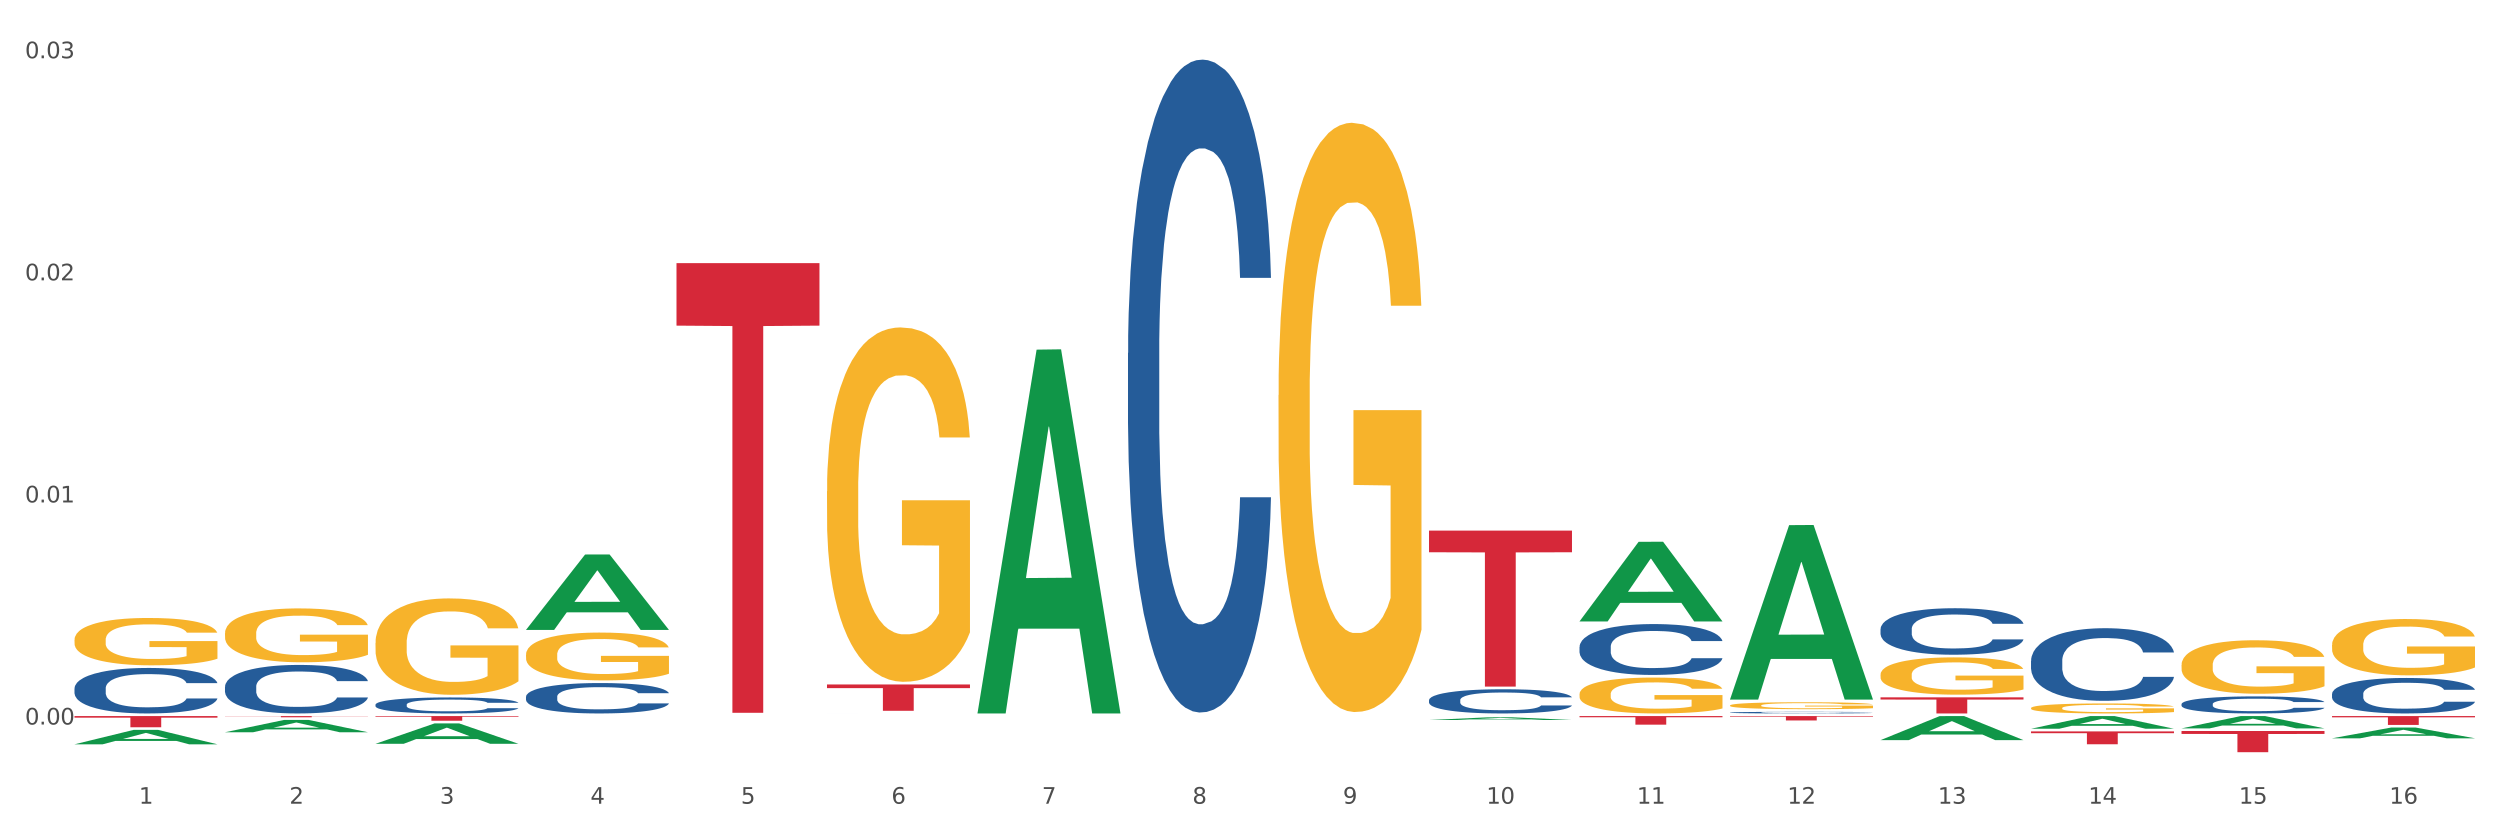 <?xml version="1.0" encoding="utf-8" standalone="no"?>
<!DOCTYPE svg PUBLIC "-//W3C//DTD SVG 1.1//EN"
  "http://www.w3.org/Graphics/SVG/1.1/DTD/svg11.dtd">
<svg xmlns:xlink="http://www.w3.org/1999/xlink" width="1080pt" height="360pt" viewBox="0 0 1080 360" xmlns="http://www.w3.org/2000/svg" version="1.1">
 <rect x="0" y="0" width="1080" height="360" fill="#333333" stroke="none"/>
 <defs>
  <style type="text/css">*{stroke-linejoin: round; stroke-linecap: butt}</style>
 </defs>
 <g id="figure_1">
  <g id="patch_1">
   <path d="M 0 360 
L 1080 360 
L 1080 0 
L 0 0 
z
" style="fill: #ffffff; stroke: #ffffff; stroke-linejoin: miter"/>
  </g>
  <g id="axes_1">
   <g id="matplotlib.axis_1">
    <g id="xtick_1">
     <g id="text_1">
      <!-- 1 -->
      <g style="fill: #4d4d4d" transform="translate(60.004 347.204) scale(0.096 -0.096)">
       <defs>
        <path id="DejaVuSans-31" d="M 794 531 
L 1825 531 
L 1825 4091 
L 703 3866 
L 703 4441 
L 1819 4666 
L 2450 4666 
L 2450 531 
L 3481 531 
L 3481 0 
L 794 0 
L 794 531 
z
" transform="scale(0.016)"/>
       </defs>
       <use xlink:href="#DejaVuSans-31"/>
      </g>
     </g>
    </g>
    <g id="xtick_2">
     <g id="text_2">
      <!-- 2 -->
      <g style="fill: #4d4d4d" transform="translate(125.021 347.204) scale(0.096 -0.096)">
       <defs>
        <path id="DejaVuSans-32" d="M 1228 531 
L 3431 531 
L 3431 0 
L 469 0 
L 469 531 
Q 828 903 1448 1529 
Q 2069 2156 2228 2338 
Q 2531 2678 2651 2914 
Q 2772 3150 2772 3378 
Q 2772 3750 2511 3984 
Q 2250 4219 1831 4219 
Q 1534 4219 1204 4116 
Q 875 4013 500 3803 
L 500 4441 
Q 881 4594 1212 4672 
Q 1544 4750 1819 4750 
Q 2544 4750 2975 4387 
Q 3406 4025 3406 3419 
Q 3406 3131 3298 2873 
Q 3191 2616 2906 2266 
Q 2828 2175 2409 1742 
Q 1991 1309 1228 531 
z
" transform="scale(0.016)"/>
       </defs>
       <use xlink:href="#DejaVuSans-32"/>
      </g>
     </g>
    </g>
    <g id="xtick_3">
     <g id="text_3">
      <!-- 3 -->
      <g style="fill: #4d4d4d" transform="translate(190.039 347.204) scale(0.096 -0.096)">
       <defs>
        <path id="DejaVuSans-33" d="M 2597 2516 
Q 3050 2419 3304 2112 
Q 3559 1806 3559 1356 
Q 3559 666 3084 287 
Q 2609 -91 1734 -91 
Q 1441 -91 1130 -33 
Q 819 25 488 141 
L 488 750 
Q 750 597 1062 519 
Q 1375 441 1716 441 
Q 2309 441 2620 675 
Q 2931 909 2931 1356 
Q 2931 1769 2642 2001 
Q 2353 2234 1838 2234 
L 1294 2234 
L 1294 2753 
L 1863 2753 
Q 2328 2753 2575 2939 
Q 2822 3125 2822 3475 
Q 2822 3834 2567 4026 
Q 2313 4219 1838 4219 
Q 1578 4219 1281 4162 
Q 984 4106 628 3988 
L 628 4550 
Q 988 4650 1302 4700 
Q 1616 4750 1894 4750 
Q 2613 4750 3031 4423 
Q 3450 4097 3450 3541 
Q 3450 3153 3228 2886 
Q 3006 2619 2597 2516 
z
" transform="scale(0.016)"/>
       </defs>
       <use xlink:href="#DejaVuSans-33"/>
      </g>
     </g>
    </g>
    <g id="xtick_4">
     <g id="text_4">
      <!-- 4 -->
      <g style="fill: #4d4d4d" transform="translate(255.056 347.204) scale(0.096 -0.096)">
       <defs>
        <path id="DejaVuSans-34" d="M 2419 4116 
L 825 1625 
L 2419 1625 
L 2419 4116 
z
M 2253 4666 
L 3047 4666 
L 3047 1625 
L 3713 1625 
L 3713 1100 
L 3047 1100 
L 3047 0 
L 2419 0 
L 2419 1100 
L 313 1100 
L 313 1709 
L 2253 4666 
z
" transform="scale(0.016)"/>
       </defs>
       <use xlink:href="#DejaVuSans-34"/>
      </g>
     </g>
    </g>
    <g id="xtick_5">
     <g id="text_5">
      <!-- 5 -->
      <g style="fill: #4d4d4d" transform="translate(320.073 347.204) scale(0.096 -0.096)">
       <defs>
        <path id="DejaVuSans-35" d="M 691 4666 
L 3169 4666 
L 3169 4134 
L 1269 4134 
L 1269 2991 
Q 1406 3038 1543 3061 
Q 1681 3084 1819 3084 
Q 2600 3084 3056 2656 
Q 3513 2228 3513 1497 
Q 3513 744 3044 326 
Q 2575 -91 1722 -91 
Q 1428 -91 1123 -41 
Q 819 9 494 109 
L 494 744 
Q 775 591 1075 516 
Q 1375 441 1709 441 
Q 2250 441 2565 725 
Q 2881 1009 2881 1497 
Q 2881 1984 2565 2268 
Q 2250 2553 1709 2553 
Q 1456 2553 1204 2497 
Q 953 2441 691 2322 
L 691 4666 
z
" transform="scale(0.016)"/>
       </defs>
       <use xlink:href="#DejaVuSans-35"/>
      </g>
     </g>
    </g>
    <g id="xtick_6">
     <g id="text_6">
      <!-- 6 -->
      <g style="fill: #4d4d4d" transform="translate(385.09 347.204) scale(0.096 -0.096)">
       <defs>
        <path id="DejaVuSans-36" d="M 2113 2584 
Q 1688 2584 1439 2293 
Q 1191 2003 1191 1497 
Q 1191 994 1439 701 
Q 1688 409 2113 409 
Q 2538 409 2786 701 
Q 3034 994 3034 1497 
Q 3034 2003 2786 2293 
Q 2538 2584 2113 2584 
z
M 3366 4563 
L 3366 3988 
Q 3128 4100 2886 4159 
Q 2644 4219 2406 4219 
Q 1781 4219 1451 3797 
Q 1122 3375 1075 2522 
Q 1259 2794 1537 2939 
Q 1816 3084 2150 3084 
Q 2853 3084 3261 2657 
Q 3669 2231 3669 1497 
Q 3669 778 3244 343 
Q 2819 -91 2113 -91 
Q 1303 -91 875 529 
Q 447 1150 447 2328 
Q 447 3434 972 4092 
Q 1497 4750 2381 4750 
Q 2619 4750 2861 4703 
Q 3103 4656 3366 4563 
z
" transform="scale(0.016)"/>
       </defs>
       <use xlink:href="#DejaVuSans-36"/>
      </g>
     </g>
    </g>
    <g id="xtick_7">
     <g id="text_7">
      <!-- 7 -->
      <g style="fill: #4d4d4d" transform="translate(450.108 347.204) scale(0.096 -0.096)">
       <defs>
        <path id="DejaVuSans-37" d="M 525 4666 
L 3525 4666 
L 3525 4397 
L 1831 0 
L 1172 0 
L 2766 4134 
L 525 4134 
L 525 4666 
z
" transform="scale(0.016)"/>
       </defs>
       <use xlink:href="#DejaVuSans-37"/>
      </g>
     </g>
    </g>
    <g id="xtick_8">
     <g id="text_8">
      <!-- 8 -->
      <g style="fill: #4d4d4d" transform="translate(515.125 347.204) scale(0.096 -0.096)">
       <defs>
        <path id="DejaVuSans-38" d="M 2034 2216 
Q 1584 2216 1326 1975 
Q 1069 1734 1069 1313 
Q 1069 891 1326 650 
Q 1584 409 2034 409 
Q 2484 409 2743 651 
Q 3003 894 3003 1313 
Q 3003 1734 2745 1975 
Q 2488 2216 2034 2216 
z
M 1403 2484 
Q 997 2584 770 2862 
Q 544 3141 544 3541 
Q 544 4100 942 4425 
Q 1341 4750 2034 4750 
Q 2731 4750 3128 4425 
Q 3525 4100 3525 3541 
Q 3525 3141 3298 2862 
Q 3072 2584 2669 2484 
Q 3125 2378 3379 2068 
Q 3634 1759 3634 1313 
Q 3634 634 3220 271 
Q 2806 -91 2034 -91 
Q 1263 -91 848 271 
Q 434 634 434 1313 
Q 434 1759 690 2068 
Q 947 2378 1403 2484 
z
M 1172 3481 
Q 1172 3119 1398 2916 
Q 1625 2713 2034 2713 
Q 2441 2713 2670 2916 
Q 2900 3119 2900 3481 
Q 2900 3844 2670 4047 
Q 2441 4250 2034 4250 
Q 1625 4250 1398 4047 
Q 1172 3844 1172 3481 
z
" transform="scale(0.016)"/>
       </defs>
       <use xlink:href="#DejaVuSans-38"/>
      </g>
     </g>
    </g>
    <g id="xtick_9">
     <g id="text_9">
      <!-- 9 -->
      <g style="fill: #4d4d4d" transform="translate(580.142 347.204) scale(0.096 -0.096)">
       <defs>
        <path id="DejaVuSans-39" d="M 703 97 
L 703 672 
Q 941 559 1184 500 
Q 1428 441 1663 441 
Q 2288 441 2617 861 
Q 2947 1281 2994 2138 
Q 2813 1869 2534 1725 
Q 2256 1581 1919 1581 
Q 1219 1581 811 2004 
Q 403 2428 403 3163 
Q 403 3881 828 4315 
Q 1253 4750 1959 4750 
Q 2769 4750 3195 4129 
Q 3622 3509 3622 2328 
Q 3622 1225 3098 567 
Q 2575 -91 1691 -91 
Q 1453 -91 1209 -44 
Q 966 3 703 97 
z
M 1959 2075 
Q 2384 2075 2632 2365 
Q 2881 2656 2881 3163 
Q 2881 3666 2632 3958 
Q 2384 4250 1959 4250 
Q 1534 4250 1286 3958 
Q 1038 3666 1038 3163 
Q 1038 2656 1286 2365 
Q 1534 2075 1959 2075 
z
" transform="scale(0.016)"/>
       </defs>
       <use xlink:href="#DejaVuSans-39"/>
      </g>
     </g>
    </g>
    <g id="xtick_10">
     <g id="text_10">
      <!-- 10 -->
      <g style="fill: #4d4d4d" transform="translate(642.105 347.204) scale(0.096 -0.096)">
       <defs>
        <path id="DejaVuSans-30" d="M 2034 4250 
Q 1547 4250 1301 3770 
Q 1056 3291 1056 2328 
Q 1056 1369 1301 889 
Q 1547 409 2034 409 
Q 2525 409 2770 889 
Q 3016 1369 3016 2328 
Q 3016 3291 2770 3770 
Q 2525 4250 2034 4250 
z
M 2034 4750 
Q 2819 4750 3233 4129 
Q 3647 3509 3647 2328 
Q 3647 1150 3233 529 
Q 2819 -91 2034 -91 
Q 1250 -91 836 529 
Q 422 1150 422 2328 
Q 422 3509 836 4129 
Q 1250 4750 2034 4750 
z
" transform="scale(0.016)"/>
       </defs>
       <use xlink:href="#DejaVuSans-31"/>
       <use xlink:href="#DejaVuSans-30" transform="translate(63.623 0)"/>
      </g>
     </g>
    </g>
    <g id="xtick_11">
     <g id="text_11">
      <!-- 11 -->
      <g style="fill: #4d4d4d" transform="translate(707.123 347.204) scale(0.096 -0.096)">
       <use xlink:href="#DejaVuSans-31"/>
       <use xlink:href="#DejaVuSans-31" transform="translate(63.623 0)"/>
      </g>
     </g>
    </g>
    <g id="xtick_12">
     <g id="text_12">
      <!-- 12 -->
      <g style="fill: #4d4d4d" transform="translate(772.14 347.204) scale(0.096 -0.096)">
       <use xlink:href="#DejaVuSans-31"/>
       <use xlink:href="#DejaVuSans-32" transform="translate(63.623 0)"/>
      </g>
     </g>
    </g>
    <g id="xtick_13">
     <g id="text_13">
      <!-- 13 -->
      <g style="fill: #4d4d4d" transform="translate(837.157 347.204) scale(0.096 -0.096)">
       <use xlink:href="#DejaVuSans-31"/>
       <use xlink:href="#DejaVuSans-33" transform="translate(63.623 0)"/>
      </g>
     </g>
    </g>
    <g id="xtick_14">
     <g id="text_14">
      <!-- 14 -->
      <g style="fill: #4d4d4d" transform="translate(902.174 347.204) scale(0.096 -0.096)">
       <use xlink:href="#DejaVuSans-31"/>
       <use xlink:href="#DejaVuSans-34" transform="translate(63.623 0)"/>
      </g>
     </g>
    </g>
    <g id="xtick_15">
     <g id="text_15">
      <!-- 15 -->
      <g style="fill: #4d4d4d" transform="translate(967.192 347.204) scale(0.096 -0.096)">
       <use xlink:href="#DejaVuSans-31"/>
       <use xlink:href="#DejaVuSans-35" transform="translate(63.623 0)"/>
      </g>
     </g>
    </g>
    <g id="xtick_16">
     <g id="text_16">
      <!-- 16 -->
      <g style="fill: #4d4d4d" transform="translate(1032.209 347.204) scale(0.096 -0.096)">
       <use xlink:href="#DejaVuSans-31"/>
       <use xlink:href="#DejaVuSans-36" transform="translate(63.623 0)"/>
      </g>
     </g>
    </g>
    <g id="xtick_17"/>
    <g id="xtick_18"/>
    <g id="xtick_19"/>
    <g id="xtick_20"/>
    <g id="xtick_21"/>
    <g id="xtick_22"/>
    <g id="xtick_23"/>
    <g id="xtick_24"/>
    <g id="xtick_25"/>
    <g id="xtick_26"/>
    <g id="xtick_27"/>
    <g id="xtick_28"/>
    <g id="xtick_29"/>
    <g id="xtick_30"/>
    <g id="xtick_31"/>
   </g>
   <g id="matplotlib.axis_2">
    <g id="ytick_1">
     <g id="text_17">
      <!-- 0.00 -->
      <g style="fill: #4d4d4d" transform="translate(10.8 312.996) scale(0.096 -0.096)">
       <defs>
        <path id="DejaVuSans-2e" d="M 684 794 
L 1344 794 
L 1344 0 
L 684 0 
L 684 794 
z
" transform="scale(0.016)"/>
       </defs>
       <use xlink:href="#DejaVuSans-30"/>
       <use xlink:href="#DejaVuSans-2e" transform="translate(63.623 0)"/>
       <use xlink:href="#DejaVuSans-30" transform="translate(95.41 0)"/>
       <use xlink:href="#DejaVuSans-30" transform="translate(159.033 0)"/>
      </g>
     </g>
    </g>
    <g id="ytick_2">
     <g id="text_18">
      <!-- 0.01 -->
      <g style="fill: #4d4d4d" transform="translate(10.8 217.054) scale(0.096 -0.096)">
       <use xlink:href="#DejaVuSans-30"/>
       <use xlink:href="#DejaVuSans-2e" transform="translate(63.623 0)"/>
       <use xlink:href="#DejaVuSans-30" transform="translate(95.41 0)"/>
       <use xlink:href="#DejaVuSans-31" transform="translate(159.033 0)"/>
      </g>
     </g>
    </g>
    <g id="ytick_3">
     <g id="text_19">
      <!-- 0.02 -->
      <g style="fill: #4d4d4d" transform="translate(10.8 121.112) scale(0.096 -0.096)">
       <use xlink:href="#DejaVuSans-30"/>
       <use xlink:href="#DejaVuSans-2e" transform="translate(63.623 0)"/>
       <use xlink:href="#DejaVuSans-30" transform="translate(95.41 0)"/>
       <use xlink:href="#DejaVuSans-32" transform="translate(159.033 0)"/>
      </g>
     </g>
    </g>
    <g id="ytick_4">
     <g id="text_20">
      <!-- 0.03 -->
      <g style="fill: #4d4d4d" transform="translate(10.8 25.17) scale(0.096 -0.096)">
       <use xlink:href="#DejaVuSans-30"/>
       <use xlink:href="#DejaVuSans-2e" transform="translate(63.623 0)"/>
       <use xlink:href="#DejaVuSans-30" transform="translate(95.41 0)"/>
       <use xlink:href="#DejaVuSans-33" transform="translate(159.033 0)"/>
      </g>
     </g>
    </g>
    <g id="ytick_5"/>
    <g id="ytick_6"/>
    <g id="ytick_7"/>
   </g>
   <g id="PolyCollection_1">
    <path d="M 32.175 321.535 
L 32.239 321.529 
L 57.709 315.311 
L 68.28 315.305 
L 93.941 321.547 
L 81.715 321.547 
L 76.176 320.093 
L 49.877 320.093 
L 49.686 320.117 
L 44.337 321.547 
L 32.175 321.547 
L 32.175 321.535 
L 53.188 319.226 
L 72.864 319.22 
L 63.122 316.636 
L 62.995 316.624 
L 62.867 316.642 
L 53.125 319.22 
L 53.188 319.226 
L 32.175 321.535 
z
" clip-path="url(#pc3e69421fa)" style="fill: #109648"/>
    <path d="M 97.192 316.323 
L 97.256 316.318 
L 122.727 311.009 
L 133.297 311.004 
L 158.959 316.333 
L 146.733 316.333 
L 141.193 315.092 
L 114.894 315.092 
L 114.703 315.112 
L 109.354 316.333 
L 97.192 316.333 
L 97.192 316.323 
L 118.206 314.351 
L 137.882 314.346 
L 128.139 312.14 
L 128.012 312.13 
L 127.884 312.145 
L 118.142 314.346 
L 118.206 314.351 
L 97.192 316.323 
z
" clip-path="url(#pc3e69421fa)" style="fill: #109648"/>
    <path d="M 162.209 321.31 
L 162.273 321.302 
L 187.744 312.505 
L 198.314 312.497 
L 223.976 321.327 
L 211.75 321.327 
L 206.21 319.27 
L 179.912 319.27 
L 179.721 319.304 
L 174.372 321.327 
L 162.209 321.327 
L 162.209 321.31 
L 183.223 318.043 
L 202.899 318.035 
L 193.156 314.379 
L 193.029 314.362 
L 192.902 314.387 
L 183.159 318.035 
L 183.223 318.043 
L 162.209 321.31 
z
" clip-path="url(#pc3e69421fa)" style="fill: #109648"/>
    <path d="M 942.416 315.798 
L 1004.183 315.798 
L 1004.183 317.07 
L 979.886 317.078 
L 979.886 324.95 
L 966.567 324.95 
L 966.567 317.078 
L 942.416 317.07 
L 942.416 315.807 
L 942.416 315.798 
z
" clip-path="url(#pc3e69421fa)" style="fill: #d62839"/>
    <path d="M 162.209 309.348 
L 223.976 309.348 
L 223.976 309.628 
L 199.679 309.63 
L 199.679 311.362 
L 186.36 311.362 
L 186.36 309.63 
L 162.209 309.628 
L 162.209 309.35 
L 162.209 309.348 
z
" clip-path="url(#pc3e69421fa)" style="fill: #d62839"/>
    <path d="M 292.244 113.678 
L 354.01 113.678 
L 354.01 140.672 
L 329.714 140.854 
L 329.714 307.925 
L 316.394 307.925 
L 316.394 140.854 
L 292.244 140.672 
L 292.244 113.86 
L 292.244 113.678 
z
" clip-path="url(#pc3e69421fa)" style="fill: #d62839"/>
    <path d="M 32.175 309.348 
L 93.941 309.348 
L 93.941 310.019 
L 69.645 310.023 
L 69.645 314.171 
L 56.325 314.171 
L 56.325 310.023 
L 32.175 310.019 
L 32.175 309.353 
L 32.175 309.348 
z
" clip-path="url(#pc3e69421fa)" style="fill: #d62839"/>
    <path d="M 97.192 309.348 
L 158.959 309.348 
L 158.959 309.421 
L 134.662 309.421 
L 134.662 309.87 
L 121.343 309.87 
L 121.343 309.421 
L 97.192 309.421 
L 97.192 309.349 
L 97.192 309.348 
z
" clip-path="url(#pc3e69421fa)" style="fill: #d62839"/>
    <path d="M 877.399 315.959 
L 939.166 315.959 
L 939.166 316.731 
L 914.869 316.736 
L 914.869 321.513 
L 901.549 321.513 
L 901.549 316.736 
L 877.399 316.731 
L 877.399 315.964 
L 877.399 315.959 
z
" clip-path="url(#pc3e69421fa)" style="fill: #d62839"/>
    <path d="M 812.382 301.242 
L 874.148 301.242 
L 874.148 302.211 
L 849.852 302.218 
L 849.852 308.214 
L 836.532 308.214 
L 836.532 302.218 
L 812.382 302.211 
L 812.382 301.249 
L 812.382 301.242 
z
" clip-path="url(#pc3e69421fa)" style="fill: #d62839"/>
    <path d="M 1007.434 309.348 
L 1069.2 309.348 
L 1069.2 309.878 
L 1044.903 309.882 
L 1044.903 313.161 
L 1031.584 313.161 
L 1031.584 309.882 
L 1007.434 309.878 
L 1007.434 309.352 
L 1007.434 309.348 
z
" clip-path="url(#pc3e69421fa)" style="fill: #d62839"/>
    <path d="M 682.347 309.348 
L 744.114 309.348 
L 744.114 309.863 
L 719.817 309.866 
L 719.817 313.051 
L 706.498 313.051 
L 706.498 309.866 
L 682.347 309.863 
L 682.347 309.352 
L 682.347 309.348 
z
" clip-path="url(#pc3e69421fa)" style="fill: #d62839"/>
    <path d="M 617.33 229.206 
L 679.097 229.206 
L 679.097 238.574 
L 654.8 238.637 
L 654.8 296.622 
L 641.481 296.622 
L 641.481 238.637 
L 617.33 238.574 
L 617.33 229.269 
L 617.33 229.206 
z
" clip-path="url(#pc3e69421fa)" style="fill: #d62839"/>
    <path d="M 357.261 295.681 
L 419.028 295.681 
L 419.028 297.264 
L 394.731 297.275 
L 394.731 307.076 
L 381.412 307.076 
L 381.412 297.275 
L 357.261 297.264 
L 357.261 295.691 
L 357.261 295.681 
z
" clip-path="url(#pc3e69421fa)" style="fill: #d62839"/>
    <path d="M 747.365 309.348 
L 809.131 309.348 
L 809.131 309.611 
L 784.834 309.613 
L 784.834 311.236 
L 771.515 311.236 
L 771.515 309.613 
L 747.365 309.611 
L 747.365 309.35 
L 747.365 309.348 
z
" clip-path="url(#pc3e69421fa)" style="fill: #d62839"/>
    <path d="M 942.416 287.267 
L 942.489 287.246 
L 942.489 286.486 
L 942.635 285.832 
L 943.364 284.248 
L 944.458 282.939 
L 945.26 282.243 
L 946.063 281.673 
L 947.011 281.103 
L 948.177 280.512 
L 950.292 279.646 
L 951.605 279.203 
L 953.209 278.738 
L 956.126 278.063 
L 958.241 277.683 
L 960.429 277.366 
L 964.002 276.986 
L 966.335 276.817 
L 968.815 276.69 
L 971.805 276.606 
L 974.065 276.585 
L 979.024 276.648 
L 983.254 276.838 
L 985.296 276.986 
L 987.921 277.239 
L 989.306 277.408 
L 991.567 277.746 
L 993.901 278.189 
L 995.505 278.569 
L 997.911 279.287 
L 999.734 280.005 
L 1001.412 280.892 
L 1002.287 281.504 
L 1002.943 282.074 
L 1003.526 282.728 
L 1004.11 283.763 
L 990.984 283.763 
L 990.473 283.024 
L 989.671 282.327 
L 988.504 281.652 
L 987.483 281.229 
L 985.733 280.702 
L 984.129 280.364 
L 982.451 280.11 
L 980.41 279.899 
L 978.805 279.794 
L 976.545 279.709 
L 972.096 279.73 
L 969.106 279.899 
L 967.065 280.11 
L 965.752 280.3 
L 964.585 280.512 
L 963.273 280.807 
L 961.741 281.25 
L 960.647 281.652 
L 959.553 282.158 
L 958.678 282.665 
L 957.876 283.256 
L 957.22 283.889 
L 956.709 284.544 
L 956.272 285.346 
L 955.907 286.676 
L 955.907 289.568 
L 956.053 290.223 
L 956.418 291.088 
L 956.855 291.743 
L 957.585 292.524 
L 958.241 293.052 
L 959.481 293.812 
L 960.866 294.445 
L 961.96 294.846 
L 963.054 295.184 
L 964.95 295.649 
L 967.065 296.029 
L 968.888 296.261 
L 971.367 296.472 
L 973.044 296.556 
L 974.503 296.599 
L 978.076 296.599 
L 980.628 296.535 
L 983.472 296.387 
L 985.66 296.197 
L 987.483 295.965 
L 989.525 295.585 
L 990.838 295.226 
L 990.838 290.814 
L 974.795 290.793 
L 974.795 287.858 
L 1004.183 287.858 
L 1004.183 296.472 
L 1002.943 296.915 
L 1001.558 297.316 
L 1000.099 297.675 
L 997.911 298.119 
L 995.286 298.541 
L 992.953 298.836 
L 990.473 299.09 
L 987.556 299.322 
L 983.764 299.533 
L 981.431 299.618 
L 978.514 299.681 
L 975.086 299.702 
L 972.096 299.66 
L 969.179 299.554 
L 966.117 299.364 
L 963.127 299.09 
L 960.866 298.815 
L 958.605 298.478 
L 956.199 298.034 
L 954.303 297.612 
L 952.844 297.232 
L 951.24 296.746 
L 949.49 296.113 
L 948.177 295.543 
L 947.011 294.952 
L 945.771 294.192 
L 944.896 293.537 
L 944.021 292.714 
L 943.51 292.102 
L 942.927 291.152 
L 942.489 289.822 
L 942.416 287.267 
z
" clip-path="url(#pc3e69421fa)" style="fill: #f7b32b"/>
    <path d="M 162.209 277.755 
L 162.282 277.717 
L 162.282 276.348 
L 162.428 275.169 
L 163.157 272.316 
L 164.251 269.958 
L 165.054 268.703 
L 165.856 267.677 
L 166.804 266.65 
L 167.97 265.585 
L 170.085 264.026 
L 171.398 263.227 
L 173.002 262.39 
L 175.919 261.173 
L 178.034 260.489 
L 180.222 259.918 
L 183.795 259.234 
L 186.128 258.929 
L 188.608 258.701 
L 191.598 258.549 
L 193.858 258.511 
L 198.817 258.625 
L 203.047 258.967 
L 205.089 259.234 
L 207.714 259.69 
L 209.099 259.994 
L 211.36 260.603 
L 213.694 261.401 
L 215.298 262.086 
L 217.704 263.379 
L 219.528 264.672 
L 221.205 266.269 
L 222.08 267.372 
L 222.736 268.399 
L 223.32 269.578 
L 223.903 271.442 
L 210.777 271.442 
L 210.266 270.111 
L 209.464 268.856 
L 208.297 267.639 
L 207.276 266.878 
L 205.526 265.927 
L 203.922 265.319 
L 202.245 264.862 
L 200.203 264.482 
L 198.598 264.292 
L 196.338 264.14 
L 191.889 264.178 
L 188.9 264.482 
L 186.858 264.862 
L 185.545 265.205 
L 184.378 265.585 
L 183.066 266.117 
L 181.534 266.916 
L 180.44 267.639 
L 179.347 268.551 
L 178.471 269.464 
L 177.669 270.529 
L 177.013 271.67 
L 176.503 272.849 
L 176.065 274.294 
L 175.7 276.69 
L 175.7 281.9 
L 175.846 283.079 
L 176.211 284.638 
L 176.648 285.817 
L 177.378 287.225 
L 178.034 288.175 
L 179.274 289.545 
L 180.659 290.685 
L 181.753 291.408 
L 182.847 292.017 
L 184.743 292.853 
L 186.858 293.538 
L 188.681 293.956 
L 191.16 294.336 
L 192.837 294.489 
L 194.296 294.565 
L 197.869 294.565 
L 200.422 294.451 
L 203.266 294.184 
L 205.453 293.842 
L 207.276 293.424 
L 209.318 292.739 
L 210.631 292.093 
L 210.631 284.144 
L 194.588 284.106 
L 194.588 278.82 
L 223.976 278.82 
L 223.976 294.336 
L 222.736 295.135 
L 221.351 295.858 
L 219.892 296.504 
L 217.704 297.303 
L 215.079 298.063 
L 212.746 298.596 
L 210.266 299.052 
L 207.349 299.471 
L 203.557 299.851 
L 201.224 300.003 
L 198.307 300.117 
L 194.879 300.155 
L 191.889 300.079 
L 188.972 299.889 
L 185.91 299.547 
L 182.92 299.052 
L 180.659 298.558 
L 178.399 297.949 
L 175.992 297.151 
L 174.096 296.39 
L 172.638 295.706 
L 171.033 294.831 
L 169.283 293.69 
L 167.97 292.663 
L 166.804 291.598 
L 165.564 290.229 
L 164.689 289.05 
L 163.814 287.567 
L 163.303 286.464 
L 162.72 284.753 
L 162.282 282.357 
L 162.209 277.755 
z
" clip-path="url(#pc3e69421fa)" style="fill: #f7b32b"/>
    <path d="M 227.227 282.817 
L 227.3 282.799 
L 227.3 282.119 
L 227.445 281.534 
L 228.175 280.118 
L 229.269 278.948 
L 230.071 278.325 
L 230.873 277.815 
L 231.821 277.305 
L 232.988 276.777 
L 235.102 276.003 
L 236.415 275.606 
L 238.019 275.191 
L 240.936 274.587 
L 243.051 274.247 
L 245.239 273.964 
L 248.812 273.624 
L 251.146 273.473 
L 253.625 273.36 
L 256.615 273.284 
L 258.876 273.265 
L 263.834 273.322 
L 268.064 273.492 
L 270.106 273.624 
L 272.731 273.851 
L 274.117 274.002 
L 276.377 274.304 
L 278.711 274.7 
L 280.315 275.04 
L 282.722 275.682 
L 284.545 276.324 
L 286.222 277.116 
L 287.097 277.664 
L 287.753 278.174 
L 288.337 278.759 
L 288.92 279.684 
L 275.794 279.684 
L 275.283 279.023 
L 274.481 278.4 
L 273.315 277.796 
L 272.294 277.418 
L 270.543 276.946 
L 268.939 276.644 
L 267.262 276.418 
L 265.22 276.229 
L 263.616 276.135 
L 261.355 276.059 
L 256.907 276.078 
L 253.917 276.229 
L 251.875 276.418 
L 250.562 276.588 
L 249.396 276.777 
L 248.083 277.041 
L 246.552 277.437 
L 245.458 277.796 
L 244.364 278.249 
L 243.489 278.702 
L 242.687 279.231 
L 242.03 279.797 
L 241.52 280.382 
L 241.082 281.1 
L 240.718 282.289 
L 240.718 284.875 
L 240.863 285.46 
L 241.228 286.234 
L 241.666 286.82 
L 242.395 287.518 
L 243.051 287.99 
L 244.291 288.67 
L 245.676 289.236 
L 246.77 289.595 
L 247.864 289.897 
L 249.76 290.312 
L 251.875 290.652 
L 253.698 290.859 
L 256.177 291.048 
L 257.855 291.124 
L 259.313 291.162 
L 262.886 291.162 
L 265.439 291.105 
L 268.283 290.973 
L 270.47 290.803 
L 272.294 290.595 
L 274.335 290.255 
L 275.648 289.934 
L 275.648 285.989 
L 259.605 285.97 
L 259.605 283.346 
L 288.993 283.346 
L 288.993 291.048 
L 287.753 291.445 
L 286.368 291.803 
L 284.909 292.124 
L 282.722 292.521 
L 280.096 292.898 
L 277.763 293.163 
L 275.283 293.389 
L 272.366 293.597 
L 268.574 293.786 
L 266.241 293.861 
L 263.324 293.918 
L 259.897 293.937 
L 256.907 293.899 
L 253.99 293.804 
L 250.927 293.635 
L 247.937 293.389 
L 245.676 293.144 
L 243.416 292.842 
L 241.009 292.445 
L 239.113 292.068 
L 237.655 291.728 
L 236.05 291.294 
L 234.3 290.727 
L 232.988 290.218 
L 231.821 289.689 
L 230.581 289.009 
L 229.706 288.424 
L 228.831 287.688 
L 228.321 287.141 
L 227.737 286.291 
L 227.3 285.102 
L 227.227 282.817 
z
" clip-path="url(#pc3e69421fa)" style="fill: #f7b32b"/>
    <path d="M 32.175 276.417 
L 32.248 276.398 
L 32.248 275.725 
L 32.394 275.146 
L 33.123 273.745 
L 34.217 272.587 
L 35.019 271.971 
L 35.821 271.466 
L 36.769 270.962 
L 37.936 270.439 
L 40.051 269.673 
L 41.363 269.281 
L 42.968 268.87 
L 45.885 268.272 
L 47.999 267.936 
L 50.187 267.656 
L 53.76 267.319 
L 56.094 267.17 
L 58.573 267.058 
L 61.563 266.983 
L 63.824 266.964 
L 68.783 267.021 
L 73.012 267.189 
L 75.054 267.319 
L 77.679 267.544 
L 79.065 267.693 
L 81.326 267.992 
L 83.659 268.384 
L 85.263 268.72 
L 87.67 269.356 
L 89.493 269.991 
L 91.17 270.775 
L 92.045 271.317 
L 92.702 271.821 
L 93.285 272.4 
L 93.868 273.316 
L 80.742 273.316 
L 80.232 272.662 
L 79.43 272.045 
L 78.263 271.448 
L 77.242 271.074 
L 75.492 270.607 
L 73.887 270.308 
L 72.21 270.084 
L 70.168 269.897 
L 68.564 269.804 
L 66.303 269.729 
L 61.855 269.748 
L 58.865 269.897 
L 56.823 270.084 
L 55.511 270.252 
L 54.344 270.439 
L 53.031 270.7 
L 51.5 271.093 
L 50.406 271.448 
L 49.312 271.896 
L 48.437 272.344 
L 47.635 272.867 
L 46.979 273.428 
L 46.468 274.007 
L 46.031 274.717 
L 45.666 275.894 
L 45.666 278.453 
L 45.812 279.032 
L 46.176 279.798 
L 46.614 280.377 
L 47.343 281.068 
L 47.999 281.535 
L 49.239 282.207 
L 50.625 282.768 
L 51.719 283.123 
L 52.812 283.422 
L 54.708 283.833 
L 56.823 284.169 
L 58.646 284.374 
L 61.126 284.561 
L 62.803 284.636 
L 64.261 284.673 
L 67.835 284.673 
L 70.387 284.617 
L 73.231 284.486 
L 75.419 284.318 
L 77.242 284.113 
L 79.284 283.777 
L 80.596 283.459 
L 80.596 279.555 
L 64.553 279.536 
L 64.553 276.94 
L 93.941 276.94 
L 93.941 284.561 
L 92.702 284.953 
L 91.316 285.308 
L 89.858 285.626 
L 87.67 286.018 
L 85.045 286.392 
L 82.711 286.653 
L 80.232 286.878 
L 77.315 287.083 
L 73.523 287.27 
L 71.189 287.345 
L 68.272 287.401 
L 64.845 287.419 
L 61.855 287.382 
L 58.938 287.289 
L 55.875 287.12 
L 52.885 286.878 
L 50.625 286.635 
L 48.364 286.336 
L 45.958 285.944 
L 44.062 285.57 
L 42.603 285.234 
L 40.999 284.804 
L 39.249 284.244 
L 37.936 283.739 
L 36.769 283.216 
L 35.529 282.544 
L 34.654 281.965 
L 33.779 281.236 
L 33.269 280.694 
L 32.685 279.854 
L 32.248 278.677 
L 32.175 276.417 
z
" clip-path="url(#pc3e69421fa)" style="fill: #f7b32b"/>
    <path d="M 97.192 273.588 
L 97.265 273.567 
L 97.265 272.801 
L 97.411 272.142 
L 98.14 270.547 
L 99.234 269.229 
L 100.036 268.527 
L 100.838 267.953 
L 101.786 267.378 
L 102.953 266.783 
L 105.068 265.911 
L 106.381 265.464 
L 107.985 264.997 
L 110.902 264.316 
L 113.017 263.933 
L 115.204 263.614 
L 118.778 263.231 
L 121.111 263.061 
L 123.591 262.934 
L 126.58 262.849 
L 128.841 262.827 
L 133.8 262.891 
L 138.03 263.083 
L 140.071 263.231 
L 142.697 263.487 
L 144.082 263.657 
L 146.343 263.997 
L 148.676 264.444 
L 150.281 264.826 
L 152.687 265.549 
L 154.51 266.273 
L 156.188 267.166 
L 157.063 267.782 
L 157.719 268.357 
L 158.302 269.016 
L 158.886 270.058 
L 145.759 270.058 
L 145.249 269.314 
L 144.447 268.612 
L 143.28 267.931 
L 142.259 267.506 
L 140.509 266.974 
L 138.905 266.634 
L 137.227 266.379 
L 135.185 266.166 
L 133.581 266.06 
L 131.321 265.975 
L 126.872 265.996 
L 123.882 266.166 
L 121.84 266.379 
L 120.528 266.57 
L 119.361 266.783 
L 118.048 267.081 
L 116.517 267.527 
L 115.423 267.931 
L 114.329 268.442 
L 113.454 268.952 
L 112.652 269.548 
L 111.996 270.186 
L 111.485 270.845 
L 111.048 271.653 
L 110.683 272.993 
L 110.683 275.906 
L 110.829 276.566 
L 111.194 277.437 
L 111.631 278.097 
L 112.36 278.884 
L 113.017 279.415 
L 114.256 280.181 
L 115.642 280.819 
L 116.736 281.223 
L 117.83 281.563 
L 119.726 282.031 
L 121.84 282.414 
L 123.664 282.648 
L 126.143 282.86 
L 127.82 282.946 
L 129.279 282.988 
L 132.852 282.988 
L 135.404 282.924 
L 138.248 282.775 
L 140.436 282.584 
L 142.259 282.35 
L 144.301 281.967 
L 145.614 281.606 
L 145.614 277.161 
L 129.57 277.14 
L 129.57 274.184 
L 158.959 274.184 
L 158.959 282.86 
L 157.719 283.307 
L 156.333 283.711 
L 154.875 284.073 
L 152.687 284.519 
L 150.062 284.945 
L 147.728 285.242 
L 145.249 285.498 
L 142.332 285.731 
L 138.54 285.944 
L 136.206 286.029 
L 133.289 286.093 
L 129.862 286.114 
L 126.872 286.072 
L 123.955 285.965 
L 120.892 285.774 
L 117.903 285.498 
L 115.642 285.221 
L 113.381 284.881 
L 110.975 284.434 
L 109.079 284.009 
L 107.62 283.626 
L 106.016 283.137 
L 104.266 282.499 
L 102.953 281.925 
L 101.786 281.329 
L 100.547 280.564 
L 99.672 279.904 
L 98.797 279.075 
L 98.286 278.458 
L 97.703 277.501 
L 97.265 276.161 
L 97.192 273.588 
z
" clip-path="url(#pc3e69421fa)" style="fill: #f7b32b"/>
    <path d="M 682.347 299.874 
L 682.42 299.86 
L 682.42 299.35 
L 682.566 298.911 
L 683.295 297.849 
L 684.389 296.971 
L 685.191 296.504 
L 685.994 296.122 
L 686.942 295.739 
L 688.108 295.343 
L 690.223 294.762 
L 691.536 294.465 
L 693.14 294.153 
L 696.057 293.7 
L 698.172 293.446 
L 700.36 293.233 
L 703.933 292.978 
L 706.266 292.865 
L 708.746 292.78 
L 711.736 292.723 
L 713.996 292.709 
L 718.955 292.752 
L 723.185 292.879 
L 725.227 292.978 
L 727.852 293.148 
L 729.237 293.261 
L 731.498 293.488 
L 733.832 293.785 
L 735.436 294.04 
L 737.842 294.522 
L 739.665 295.003 
L 741.343 295.598 
L 742.218 296.008 
L 742.874 296.391 
L 743.457 296.83 
L 744.041 297.523 
L 730.915 297.523 
L 730.404 297.028 
L 729.602 296.561 
L 728.435 296.108 
L 727.414 295.824 
L 725.664 295.47 
L 724.06 295.244 
L 722.383 295.074 
L 720.341 294.932 
L 718.736 294.861 
L 716.476 294.805 
L 712.027 294.819 
L 709.037 294.932 
L 706.996 295.074 
L 705.683 295.201 
L 704.516 295.343 
L 703.204 295.541 
L 701.672 295.838 
L 700.578 296.108 
L 699.484 296.447 
L 698.609 296.787 
L 697.807 297.184 
L 697.151 297.608 
L 696.64 298.047 
L 696.203 298.585 
L 695.838 299.478 
L 695.838 301.417 
L 695.984 301.856 
L 696.349 302.437 
L 696.786 302.876 
L 697.516 303.4 
L 698.172 303.754 
L 699.412 304.264 
L 700.797 304.688 
L 701.891 304.957 
L 702.985 305.184 
L 704.881 305.495 
L 706.996 305.75 
L 708.819 305.906 
L 711.298 306.048 
L 712.975 306.104 
L 714.434 306.133 
L 718.007 306.133 
L 720.559 306.09 
L 723.403 305.991 
L 725.591 305.864 
L 727.414 305.708 
L 729.456 305.453 
L 730.769 305.212 
L 730.769 302.253 
L 714.726 302.239 
L 714.726 300.27 
L 744.114 300.27 
L 744.114 306.048 
L 742.874 306.345 
L 741.489 306.614 
L 740.03 306.855 
L 737.842 307.152 
L 735.217 307.435 
L 732.884 307.634 
L 730.404 307.803 
L 727.487 307.959 
L 723.695 308.101 
L 721.362 308.157 
L 718.445 308.2 
L 715.017 308.214 
L 712.027 308.186 
L 709.11 308.115 
L 706.048 307.988 
L 703.058 307.803 
L 700.797 307.619 
L 698.536 307.393 
L 696.13 307.095 
L 694.234 306.812 
L 692.776 306.557 
L 691.171 306.232 
L 689.421 305.807 
L 688.108 305.425 
L 686.942 305.028 
L 685.702 304.518 
L 684.827 304.079 
L 683.952 303.527 
L 683.441 303.117 
L 682.858 302.479 
L 682.42 301.587 
L 682.347 299.874 
z
" clip-path="url(#pc3e69421fa)" style="fill: #f7b32b"/>
    <path d="M 747.365 304.754 
L 747.438 304.751 
L 747.438 304.652 
L 747.583 304.567 
L 748.313 304.362 
L 749.407 304.192 
L 750.209 304.101 
L 751.011 304.027 
L 751.959 303.953 
L 753.126 303.876 
L 755.24 303.764 
L 756.553 303.706 
L 758.157 303.646 
L 761.074 303.558 
L 763.189 303.509 
L 765.377 303.468 
L 768.95 303.419 
L 771.284 303.397 
L 773.763 303.38 
L 776.753 303.369 
L 779.014 303.366 
L 783.972 303.375 
L 788.202 303.399 
L 790.244 303.419 
L 792.869 303.451 
L 794.255 303.473 
L 796.515 303.517 
L 798.849 303.575 
L 800.453 303.624 
L 802.86 303.717 
L 804.683 303.811 
L 806.36 303.926 
L 807.235 304.005 
L 807.891 304.079 
L 808.475 304.164 
L 809.058 304.299 
L 795.932 304.299 
L 795.421 304.203 
L 794.619 304.112 
L 793.452 304.025 
L 792.432 303.97 
L 790.681 303.901 
L 789.077 303.857 
L 787.4 303.824 
L 785.358 303.797 
L 783.754 303.783 
L 781.493 303.772 
L 777.045 303.775 
L 774.055 303.797 
L 772.013 303.824 
L 770.7 303.849 
L 769.533 303.876 
L 768.221 303.915 
L 766.689 303.972 
L 765.596 304.025 
L 764.502 304.09 
L 763.627 304.156 
L 762.824 304.233 
L 762.168 304.315 
L 761.658 304.4 
L 761.22 304.504 
L 760.856 304.677 
L 760.856 305.053 
L 761.001 305.138 
L 761.366 305.25 
L 761.804 305.335 
L 762.533 305.437 
L 763.189 305.505 
L 764.429 305.604 
L 765.814 305.686 
L 766.908 305.738 
L 768.002 305.782 
L 769.898 305.842 
L 772.013 305.892 
L 773.836 305.922 
L 776.315 305.949 
L 777.993 305.96 
L 779.451 305.966 
L 783.024 305.966 
L 785.577 305.958 
L 788.421 305.938 
L 790.608 305.914 
L 792.432 305.884 
L 794.473 305.834 
L 795.786 305.788 
L 795.786 305.215 
L 779.743 305.212 
L 779.743 304.831 
L 809.131 304.831 
L 809.131 305.949 
L 807.891 306.007 
L 806.506 306.059 
L 805.047 306.106 
L 802.86 306.163 
L 800.234 306.218 
L 797.901 306.256 
L 795.421 306.289 
L 792.504 306.32 
L 788.712 306.347 
L 786.379 306.358 
L 783.462 306.366 
L 780.034 306.369 
L 777.045 306.363 
L 774.128 306.35 
L 771.065 306.325 
L 768.075 306.289 
L 765.814 306.254 
L 763.554 306.21 
L 761.147 306.152 
L 759.251 306.097 
L 757.793 306.048 
L 756.188 305.985 
L 754.438 305.903 
L 753.126 305.829 
L 751.959 305.752 
L 750.719 305.653 
L 749.844 305.568 
L 748.969 305.461 
L 748.459 305.382 
L 747.875 305.258 
L 747.438 305.086 
L 747.365 304.754 
z
" clip-path="url(#pc3e69421fa)" style="fill: #f7b32b"/>
    <path d="M 552.313 170.672 
L 552.386 170.439 
L 552.386 162.07 
L 552.532 154.863 
L 553.261 137.426 
L 554.355 123.012 
L 555.157 115.34 
L 555.959 109.063 
L 556.907 102.786 
L 558.074 96.277 
L 560.189 86.745 
L 561.501 81.863 
L 563.106 76.748 
L 566.023 69.309 
L 568.137 65.124 
L 570.325 61.637 
L 573.898 57.452 
L 576.232 55.592 
L 578.711 54.197 
L 581.701 53.267 
L 583.962 53.035 
L 588.921 53.732 
L 593.15 55.825 
L 595.192 57.452 
L 597.817 60.242 
L 599.203 62.102 
L 601.464 65.821 
L 603.797 70.704 
L 605.401 74.888 
L 607.808 82.793 
L 609.631 90.697 
L 611.308 100.461 
L 612.183 107.204 
L 612.84 113.481 
L 613.423 120.688 
L 614.006 132.079 
L 600.88 132.079 
L 600.37 123.942 
L 599.567 116.27 
L 598.401 108.831 
L 597.38 104.181 
L 595.63 98.369 
L 594.025 94.649 
L 592.348 91.86 
L 590.306 89.535 
L 588.702 88.372 
L 586.441 87.442 
L 581.993 87.675 
L 579.003 89.535 
L 576.961 91.86 
L 575.649 93.952 
L 574.482 96.277 
L 573.169 99.532 
L 571.638 104.414 
L 570.544 108.831 
L 569.45 114.411 
L 568.575 119.99 
L 567.773 126.5 
L 567.116 133.474 
L 566.606 140.681 
L 566.168 149.516 
L 565.804 164.162 
L 565.804 196.012 
L 565.95 203.219 
L 566.314 212.751 
L 566.752 219.958 
L 567.481 228.56 
L 568.137 234.372 
L 569.377 242.741 
L 570.763 249.716 
L 571.856 254.133 
L 572.95 257.853 
L 574.846 262.967 
L 576.961 267.152 
L 578.784 269.709 
L 581.264 272.034 
L 582.941 272.964 
L 584.399 273.429 
L 587.973 273.429 
L 590.525 272.732 
L 593.369 271.104 
L 595.557 269.012 
L 597.38 266.455 
L 599.422 262.27 
L 600.734 258.318 
L 600.734 209.729 
L 584.691 209.496 
L 584.691 177.181 
L 614.079 177.181 
L 614.079 272.034 
L 612.84 276.916 
L 611.454 281.334 
L 609.996 285.286 
L 607.808 290.168 
L 605.183 294.818 
L 602.849 298.072 
L 600.37 300.862 
L 597.453 303.42 
L 593.661 305.744 
L 591.327 306.674 
L 588.41 307.372 
L 584.983 307.604 
L 581.993 307.139 
L 579.076 305.977 
L 576.013 303.885 
L 573.023 300.862 
L 570.763 297.84 
L 568.502 294.12 
L 566.096 289.238 
L 564.199 284.588 
L 562.741 280.404 
L 561.137 275.057 
L 559.387 268.082 
L 558.074 261.805 
L 556.907 255.295 
L 555.667 246.926 
L 554.792 239.719 
L 553.917 230.652 
L 553.407 223.91 
L 552.823 213.448 
L 552.386 198.802 
L 552.313 170.672 
z
" clip-path="url(#pc3e69421fa)" style="fill: #f7b32b"/>
    <path d="M 357.261 212.193 
L 357.334 212.054 
L 357.334 207.02 
L 357.48 202.686 
L 358.209 192.199 
L 359.303 183.531 
L 360.105 178.917 
L 360.907 175.142 
L 361.855 171.366 
L 363.022 167.452 
L 365.137 161.719 
L 366.45 158.783 
L 368.054 155.707 
L 370.971 151.233 
L 373.086 148.716 
L 375.273 146.619 
L 378.847 144.102 
L 381.18 142.983 
L 383.66 142.144 
L 386.649 141.585 
L 388.91 141.445 
L 393.869 141.865 
L 398.098 143.123 
L 400.14 144.102 
L 402.766 145.78 
L 404.151 146.898 
L 406.412 149.135 
L 408.745 152.072 
L 410.35 154.588 
L 412.756 159.342 
L 414.579 164.096 
L 416.256 169.968 
L 417.132 174.023 
L 417.788 177.798 
L 418.371 182.132 
L 418.955 188.984 
L 405.828 188.984 
L 405.318 184.09 
L 404.516 179.476 
L 403.349 175.002 
L 402.328 172.205 
L 400.578 168.71 
L 398.974 166.473 
L 397.296 164.795 
L 395.254 163.397 
L 393.65 162.698 
L 391.39 162.138 
L 386.941 162.278 
L 383.951 163.397 
L 381.909 164.795 
L 380.597 166.053 
L 379.43 167.452 
L 378.117 169.409 
L 376.586 172.345 
L 375.492 175.002 
L 374.398 178.357 
L 373.523 181.713 
L 372.721 185.628 
L 372.065 189.822 
L 371.554 194.157 
L 371.117 199.47 
L 370.752 208.278 
L 370.752 227.434 
L 370.898 231.768 
L 371.263 237.5 
L 371.7 241.835 
L 372.429 247.008 
L 373.086 250.503 
L 374.325 255.537 
L 375.711 259.731 
L 376.805 262.388 
L 377.899 264.625 
L 379.795 267.701 
L 381.909 270.218 
L 383.733 271.756 
L 386.212 273.154 
L 387.889 273.713 
L 389.348 273.993 
L 392.921 273.993 
L 395.473 273.573 
L 398.317 272.595 
L 400.505 271.336 
L 402.328 269.798 
L 404.37 267.282 
L 405.683 264.905 
L 405.683 235.683 
L 389.639 235.543 
L 389.639 216.108 
L 419.028 216.108 
L 419.028 273.154 
L 417.788 276.09 
L 416.402 278.747 
L 414.944 281.124 
L 412.756 284.06 
L 410.131 286.856 
L 407.797 288.814 
L 405.318 290.491 
L 402.401 292.029 
L 398.609 293.428 
L 396.275 293.987 
L 393.358 294.406 
L 389.931 294.546 
L 386.941 294.267 
L 384.024 293.567 
L 380.961 292.309 
L 377.972 290.491 
L 375.711 288.674 
L 373.45 286.437 
L 371.044 283.501 
L 369.148 280.704 
L 367.689 278.187 
L 366.085 274.972 
L 364.335 270.777 
L 363.022 267.002 
L 361.855 263.087 
L 360.616 258.054 
L 359.741 253.719 
L 358.866 248.266 
L 358.355 244.212 
L 357.772 237.92 
L 357.334 229.111 
L 357.261 212.193 
z
" clip-path="url(#pc3e69421fa)" style="fill: #f7b32b"/>
    <path d="M 877.399 305.889 
L 877.472 305.885 
L 877.472 305.743 
L 877.618 305.621 
L 878.347 305.325 
L 879.441 305.08 
L 880.243 304.95 
L 881.045 304.843 
L 881.993 304.737 
L 883.16 304.626 
L 885.275 304.464 
L 886.588 304.382 
L 888.192 304.295 
L 891.109 304.168 
L 893.224 304.097 
L 895.411 304.038 
L 898.985 303.967 
L 901.318 303.936 
L 903.798 303.912 
L 906.787 303.896 
L 909.048 303.892 
L 914.007 303.904 
L 918.236 303.939 
L 920.278 303.967 
L 922.904 304.014 
L 924.289 304.046 
L 926.55 304.109 
L 928.883 304.192 
L 930.488 304.263 
L 932.894 304.397 
L 934.717 304.532 
L 936.394 304.697 
L 937.27 304.812 
L 937.926 304.918 
L 938.509 305.041 
L 939.093 305.234 
L 925.966 305.234 
L 925.456 305.096 
L 924.654 304.966 
L 923.487 304.839 
L 922.466 304.76 
L 920.716 304.662 
L 919.111 304.599 
L 917.434 304.551 
L 915.392 304.512 
L 913.788 304.492 
L 911.527 304.476 
L 907.079 304.48 
L 904.089 304.512 
L 902.047 304.551 
L 900.735 304.587 
L 899.568 304.626 
L 898.255 304.681 
L 896.724 304.764 
L 895.63 304.839 
L 894.536 304.934 
L 893.661 305.029 
L 892.859 305.139 
L 892.203 305.258 
L 891.692 305.38 
L 891.255 305.53 
L 890.89 305.779 
L 890.89 306.32 
L 891.036 306.442 
L 891.4 306.604 
L 891.838 306.726 
L 892.567 306.872 
L 893.224 306.971 
L 894.463 307.113 
L 895.849 307.231 
L 896.943 307.306 
L 898.037 307.369 
L 899.933 307.456 
L 902.047 307.527 
L 903.87 307.571 
L 906.35 307.61 
L 908.027 307.626 
L 909.486 307.634 
L 913.059 307.634 
L 915.611 307.622 
L 918.455 307.594 
L 920.643 307.559 
L 922.466 307.515 
L 924.508 307.444 
L 925.82 307.377 
L 925.82 306.552 
L 909.777 306.548 
L 909.777 306 
L 939.166 306 
L 939.166 307.61 
L 937.926 307.693 
L 936.54 307.768 
L 935.082 307.835 
L 932.894 307.918 
L 930.269 307.997 
L 927.935 308.052 
L 925.456 308.1 
L 922.539 308.143 
L 918.747 308.182 
L 916.413 308.198 
L 913.496 308.21 
L 910.069 308.214 
L 907.079 308.206 
L 904.162 308.186 
L 901.099 308.151 
L 898.109 308.1 
L 895.849 308.048 
L 893.588 307.985 
L 891.182 307.902 
L 889.286 307.823 
L 887.827 307.752 
L 886.223 307.661 
L 884.473 307.543 
L 883.16 307.437 
L 881.993 307.326 
L 880.754 307.184 
L 879.879 307.062 
L 879.003 306.908 
L 878.493 306.793 
L 877.91 306.616 
L 877.472 306.367 
L 877.399 305.889 
z
" clip-path="url(#pc3e69421fa)" style="fill: #f7b32b"/>
    <path d="M 812.382 291.433 
L 812.455 291.418 
L 812.455 290.888 
L 812.601 290.432 
L 813.33 289.327 
L 814.424 288.414 
L 815.226 287.928 
L 816.028 287.53 
L 816.976 287.133 
L 818.143 286.72 
L 820.258 286.116 
L 821.57 285.807 
L 823.175 285.483 
L 826.092 285.012 
L 828.206 284.747 
L 830.394 284.526 
L 833.967 284.261 
L 836.301 284.143 
L 838.78 284.055 
L 841.77 283.996 
L 844.031 283.981 
L 848.99 284.025 
L 853.219 284.158 
L 855.261 284.261 
L 857.886 284.437 
L 859.272 284.555 
L 861.532 284.791 
L 863.866 285.1 
L 865.47 285.365 
L 867.877 285.866 
L 869.7 286.367 
L 871.377 286.985 
L 872.252 287.412 
L 872.909 287.81 
L 873.492 288.267 
L 874.075 288.988 
L 860.949 288.988 
L 860.439 288.473 
L 859.636 287.987 
L 858.47 287.516 
L 857.449 287.221 
L 855.699 286.853 
L 854.094 286.617 
L 852.417 286.44 
L 850.375 286.293 
L 848.771 286.22 
L 846.51 286.161 
L 842.062 286.175 
L 839.072 286.293 
L 837.03 286.44 
L 835.717 286.573 
L 834.551 286.72 
L 833.238 286.926 
L 831.707 287.236 
L 830.613 287.516 
L 829.519 287.869 
L 828.644 288.222 
L 827.842 288.635 
L 827.185 289.077 
L 826.675 289.533 
L 826.237 290.093 
L 825.873 291.021 
L 825.873 293.038 
L 826.019 293.495 
L 826.383 294.099 
L 826.821 294.555 
L 827.55 295.1 
L 828.206 295.469 
L 829.446 295.999 
L 830.832 296.441 
L 831.925 296.72 
L 833.019 296.956 
L 834.915 297.28 
L 837.03 297.545 
L 838.853 297.707 
L 841.333 297.854 
L 843.01 297.913 
L 844.468 297.943 
L 848.042 297.943 
L 850.594 297.899 
L 853.438 297.796 
L 855.626 297.663 
L 857.449 297.501 
L 859.491 297.236 
L 860.803 296.986 
L 860.803 293.907 
L 844.76 293.893 
L 844.76 291.846 
L 874.148 291.846 
L 874.148 297.854 
L 872.909 298.164 
L 871.523 298.444 
L 870.065 298.694 
L 867.877 299.003 
L 865.252 299.298 
L 862.918 299.504 
L 860.439 299.681 
L 857.522 299.843 
L 853.73 299.99 
L 851.396 300.049 
L 848.479 300.093 
L 845.052 300.108 
L 842.062 300.078 
L 839.145 300.005 
L 836.082 299.872 
L 833.092 299.681 
L 830.832 299.489 
L 828.571 299.254 
L 826.164 298.944 
L 824.268 298.65 
L 822.81 298.385 
L 821.206 298.046 
L 819.455 297.604 
L 818.143 297.206 
L 816.976 296.794 
L 815.736 296.264 
L 814.861 295.807 
L 813.986 295.233 
L 813.476 294.806 
L 812.892 294.143 
L 812.455 293.215 
L 812.382 291.433 
z
" clip-path="url(#pc3e69421fa)" style="fill: #f7b32b"/>
    <path d="M 1007.434 278.658 
L 1007.507 278.636 
L 1007.507 277.836 
L 1007.652 277.147 
L 1008.382 275.48 
L 1009.475 274.102 
L 1010.278 273.369 
L 1011.08 272.769 
L 1012.028 272.169 
L 1013.195 271.547 
L 1015.309 270.636 
L 1016.622 270.169 
L 1018.226 269.68 
L 1021.143 268.969 
L 1023.258 268.569 
L 1025.446 268.235 
L 1029.019 267.835 
L 1031.353 267.658 
L 1033.832 267.524 
L 1036.822 267.435 
L 1039.083 267.413 
L 1044.041 267.48 
L 1048.271 267.68 
L 1050.313 267.835 
L 1052.938 268.102 
L 1054.324 268.28 
L 1056.584 268.635 
L 1058.918 269.102 
L 1060.522 269.502 
L 1062.929 270.258 
L 1064.752 271.013 
L 1066.429 271.947 
L 1067.304 272.591 
L 1067.96 273.191 
L 1068.544 273.88 
L 1069.127 274.969 
L 1056.001 274.969 
L 1055.49 274.191 
L 1054.688 273.458 
L 1053.521 272.747 
L 1052.5 272.302 
L 1050.75 271.747 
L 1049.146 271.391 
L 1047.469 271.124 
L 1045.427 270.902 
L 1043.823 270.791 
L 1041.562 270.702 
L 1037.114 270.724 
L 1034.124 270.902 
L 1032.082 271.124 
L 1030.769 271.324 
L 1029.602 271.547 
L 1028.29 271.858 
L 1026.758 272.324 
L 1025.665 272.747 
L 1024.571 273.28 
L 1023.696 273.813 
L 1022.893 274.436 
L 1022.237 275.102 
L 1021.727 275.791 
L 1021.289 276.636 
L 1020.925 278.036 
L 1020.925 281.08 
L 1021.07 281.769 
L 1021.435 282.68 
L 1021.873 283.369 
L 1022.602 284.191 
L 1023.258 284.747 
L 1024.498 285.547 
L 1025.883 286.213 
L 1026.977 286.636 
L 1028.071 286.991 
L 1029.967 287.48 
L 1032.082 287.88 
L 1033.905 288.125 
L 1036.384 288.347 
L 1038.062 288.436 
L 1039.52 288.48 
L 1043.093 288.48 
L 1045.646 288.414 
L 1048.49 288.258 
L 1050.677 288.058 
L 1052.5 287.814 
L 1054.542 287.414 
L 1055.855 287.036 
L 1055.855 282.391 
L 1039.812 282.369 
L 1039.812 279.28 
L 1069.2 279.28 
L 1069.2 288.347 
L 1067.96 288.814 
L 1066.575 289.236 
L 1065.116 289.614 
L 1062.929 290.08 
L 1060.303 290.525 
L 1057.97 290.836 
L 1055.49 291.102 
L 1052.573 291.347 
L 1048.781 291.569 
L 1046.448 291.658 
L 1043.531 291.725 
L 1040.103 291.747 
L 1037.114 291.702 
L 1034.197 291.591 
L 1031.134 291.391 
L 1028.144 291.102 
L 1025.883 290.814 
L 1023.623 290.458 
L 1021.216 289.991 
L 1019.32 289.547 
L 1017.862 289.147 
L 1016.257 288.636 
L 1014.507 287.969 
L 1013.195 287.369 
L 1012.028 286.747 
L 1010.788 285.947 
L 1009.913 285.258 
L 1009.038 284.391 
L 1008.527 283.747 
L 1007.944 282.747 
L 1007.507 281.347 
L 1007.434 278.658 
z
" clip-path="url(#pc3e69421fa)" style="fill: #f7b32b"/>
    <path d="M 747.365 302.09 
L 747.428 302.02 
L 772.899 226.861 
L 783.469 226.79 
L 809.131 302.232 
L 796.905 302.232 
L 791.365 284.664 
L 765.067 284.664 
L 764.876 284.948 
L 759.527 302.232 
L 747.365 302.232 
L 747.365 302.09 
L 768.378 274.18 
L 788.054 274.11 
L 778.312 242.87 
L 778.184 242.728 
L 778.057 242.941 
L 768.314 274.11 
L 768.378 274.18 
L 747.365 302.09 
z
" clip-path="url(#pc3e69421fa)" style="fill: #109648"/>
    <path d="M 617.33 311.042 
L 617.394 311.041 
L 642.865 309.874 
L 653.435 309.873 
L 679.097 311.045 
L 666.871 311.045 
L 661.331 310.772 
L 635.032 310.772 
L 634.841 310.776 
L 629.492 311.045 
L 617.33 311.045 
L 617.33 311.042 
L 638.343 310.609 
L 658.02 310.608 
L 648.277 310.123 
L 648.15 310.121 
L 648.022 310.124 
L 638.28 310.608 
L 638.343 310.609 
L 617.33 311.042 
z
" clip-path="url(#pc3e69421fa)" style="fill: #109648"/>
    <path d="M 682.347 268.397 
L 682.411 268.365 
L 707.882 234.059 
L 718.452 234.027 
L 744.114 268.462 
L 731.888 268.462 
L 726.348 260.443 
L 700.05 260.443 
L 699.859 260.572 
L 694.51 268.462 
L 682.347 268.462 
L 682.347 268.397 
L 703.361 255.658 
L 723.037 255.625 
L 713.294 241.366 
L 713.167 241.302 
L 713.04 241.399 
L 703.297 255.625 
L 703.361 255.658 
L 682.347 268.397 
z
" clip-path="url(#pc3e69421fa)" style="fill: #109648"/>
    <path d="M 227.227 272.07 
L 227.29 272.039 
L 252.761 239.546 
L 263.331 239.515 
L 288.993 272.131 
L 276.767 272.131 
L 271.227 264.536 
L 244.929 264.536 
L 244.738 264.658 
L 239.389 272.131 
L 227.227 272.131 
L 227.227 272.07 
L 248.24 260.003 
L 267.916 259.973 
L 258.174 246.467 
L 258.046 246.406 
L 257.919 246.498 
L 248.176 259.973 
L 248.24 260.003 
L 227.227 272.07 
z
" clip-path="url(#pc3e69421fa)" style="fill: #109648"/>
    <path d="M 422.278 307.919 
L 422.342 307.771 
L 447.813 151.048 
L 458.383 150.9 
L 484.045 308.214 
L 471.819 308.214 
L 466.279 271.581 
L 439.981 271.581 
L 439.79 272.172 
L 434.441 308.214 
L 422.278 308.214 
L 422.278 307.919 
L 443.292 249.72 
L 462.968 249.572 
L 453.225 184.431 
L 453.098 184.136 
L 452.971 184.579 
L 443.228 249.572 
L 443.292 249.72 
L 422.278 307.919 
z
" clip-path="url(#pc3e69421fa)" style="fill: #109648"/>
    <path d="M 97.192 296.669 
L 97.265 296.65 
L 97.265 296.113 
L 97.484 295.386 
L 98.287 294.046 
L 99.31 293.031 
L 101.062 291.844 
L 102.011 291.346 
L 103.252 290.791 
L 105.807 289.891 
L 108.728 289.125 
L 110.772 288.704 
L 112.305 288.436 
L 115.737 287.957 
L 117.708 287.746 
L 119.752 287.574 
L 121.505 287.459 
L 124.425 287.325 
L 126.761 287.268 
L 129.463 287.249 
L 131.726 287.268 
L 134.719 287.344 
L 139.1 287.574 
L 140.779 287.708 
L 143.042 287.938 
L 145.379 288.244 
L 147.277 288.551 
L 149.467 288.991 
L 151.731 289.565 
L 153.921 290.293 
L 155.454 290.963 
L 156.695 291.671 
L 157.79 292.533 
L 158.594 293.471 
L 158.959 294.256 
L 145.598 294.256 
L 145.233 293.548 
L 144.503 292.782 
L 143.773 292.265 
L 142.969 291.844 
L 141.728 291.365 
L 140.633 291.059 
L 138.808 290.695 
L 137.129 290.465 
L 135.741 290.331 
L 134.062 290.216 
L 130.485 290.101 
L 127.929 290.101 
L 126.323 290.14 
L 124.352 290.235 
L 122.673 290.37 
L 120.701 290.599 
L 119.168 290.848 
L 117.635 291.174 
L 116.759 291.403 
L 115.445 291.825 
L 114.569 292.169 
L 113.4 292.763 
L 112.743 293.184 
L 111.575 294.275 
L 111.064 295.08 
L 110.845 295.635 
L 110.699 296.247 
L 110.699 299.234 
L 111.137 300.575 
L 111.502 301.149 
L 112.086 301.8 
L 113.181 302.642 
L 114.788 303.466 
L 116.467 304.059 
L 117.854 304.423 
L 119.168 304.691 
L 120.482 304.902 
L 122.089 305.093 
L 123.403 305.208 
L 125.374 305.323 
L 127.71 305.38 
L 129.536 305.38 
L 133.259 305.285 
L 134.938 305.189 
L 136.545 305.055 
L 138.297 304.844 
L 139.684 304.615 
L 140.487 304.442 
L 141.801 304.078 
L 142.823 303.695 
L 143.7 303.255 
L 144.284 302.872 
L 144.941 302.298 
L 145.452 301.647 
L 145.598 301.302 
L 158.959 301.302 
L 158.667 301.991 
L 158.156 302.662 
L 157.133 303.561 
L 156.33 304.078 
L 155.089 304.71 
L 153.775 305.246 
L 151.95 305.84 
L 150.27 306.28 
L 148.518 306.663 
L 146.62 307.008 
L 143.188 307.487 
L 141.947 307.621 
L 139.319 307.85 
L 137.275 307.984 
L 134.281 308.118 
L 131.215 308.195 
L 128.002 308.214 
L 125.155 308.176 
L 122.016 308.061 
L 120.044 307.946 
L 117.854 307.774 
L 115.299 307.506 
L 112.889 307.18 
L 110.626 306.797 
L 108.509 306.357 
L 106.538 305.859 
L 103.982 305.036 
L 102.084 304.232 
L 100.697 303.485 
L 99.748 302.853 
L 98.798 302.049 
L 98.287 301.494 
L 97.484 300.153 
L 97.192 298.909 
L 97.192 296.669 
z
" clip-path="url(#pc3e69421fa)" style="fill: #255c99"/>
    <path d="M 32.175 297.387 
L 32.248 297.369 
L 32.248 296.867 
L 32.467 296.184 
L 33.27 294.928 
L 34.292 293.976 
L 36.045 292.863 
L 36.994 292.396 
L 38.235 291.875 
L 40.79 291.031 
L 43.711 290.313 
L 45.755 289.918 
L 47.288 289.667 
L 50.72 289.218 
L 52.691 289.02 
L 54.735 288.859 
L 56.487 288.751 
L 59.408 288.625 
L 61.744 288.572 
L 64.445 288.554 
L 66.709 288.572 
L 69.702 288.643 
L 74.083 288.859 
L 75.762 288.985 
L 78.025 289.2 
L 80.362 289.487 
L 82.26 289.775 
L 84.45 290.188 
L 86.713 290.726 
L 88.904 291.408 
L 90.437 292.037 
L 91.678 292.701 
L 92.773 293.509 
L 93.576 294.389 
L 93.941 295.125 
L 80.581 295.125 
L 80.216 294.461 
L 79.485 293.743 
L 78.755 293.258 
L 77.952 292.863 
L 76.711 292.414 
L 75.616 292.127 
L 73.791 291.785 
L 72.111 291.57 
L 70.724 291.444 
L 69.045 291.337 
L 65.468 291.229 
L 62.912 291.229 
L 61.306 291.265 
L 59.335 291.355 
L 57.655 291.48 
L 55.684 291.696 
L 54.151 291.929 
L 52.618 292.234 
L 51.742 292.45 
L 50.427 292.845 
L 49.551 293.168 
L 48.383 293.725 
L 47.726 294.12 
L 46.558 295.143 
L 46.047 295.897 
L 45.828 296.418 
L 45.682 296.992 
L 45.682 299.793 
L 46.12 301.05 
L 46.485 301.589 
L 47.069 302.199 
L 48.164 302.989 
L 49.77 303.761 
L 51.45 304.318 
L 52.837 304.659 
L 54.151 304.91 
L 55.465 305.108 
L 57.071 305.287 
L 58.386 305.395 
L 60.357 305.503 
L 62.693 305.557 
L 64.518 305.557 
L 68.242 305.467 
L 69.921 305.377 
L 71.527 305.252 
L 73.28 305.054 
L 74.667 304.839 
L 75.47 304.677 
L 76.784 304.336 
L 77.806 303.977 
L 78.682 303.564 
L 79.266 303.205 
L 79.923 302.666 
L 80.435 302.056 
L 80.581 301.732 
L 93.941 301.732 
L 93.649 302.379 
L 93.138 303.007 
L 92.116 303.851 
L 91.313 304.336 
L 90.072 304.928 
L 88.758 305.431 
L 86.932 305.988 
L 85.253 306.401 
L 83.501 306.76 
L 81.603 307.083 
L 78.171 307.532 
L 76.93 307.657 
L 74.302 307.873 
L 72.257 307.999 
L 69.264 308.124 
L 66.198 308.196 
L 62.985 308.214 
L 60.138 308.178 
L 56.998 308.07 
L 55.027 307.963 
L 52.837 307.801 
L 50.281 307.55 
L 47.872 307.245 
L 45.609 306.885 
L 43.492 306.472 
L 41.52 306.006 
L 38.965 305.234 
L 37.067 304.479 
L 35.679 303.779 
L 34.73 303.187 
L 33.781 302.433 
L 33.27 301.912 
L 32.467 300.655 
L 32.175 299.488 
L 32.175 297.387 
z
" clip-path="url(#pc3e69421fa)" style="fill: #255c99"/>
    <path d="M 227.227 300.976 
L 227.3 300.964 
L 227.3 300.628 
L 227.519 300.172 
L 228.322 299.332 
L 229.344 298.696 
L 231.096 297.952 
L 232.045 297.64 
L 233.287 297.291 
L 235.842 296.727 
L 238.762 296.247 
L 240.807 295.983 
L 242.34 295.815 
L 245.771 295.515 
L 247.743 295.383 
L 249.787 295.275 
L 251.539 295.203 
L 254.459 295.119 
L 256.796 295.083 
L 259.497 295.071 
L 261.76 295.083 
L 264.754 295.131 
L 269.134 295.275 
L 270.814 295.359 
L 273.077 295.503 
L 275.413 295.695 
L 277.312 295.887 
L 279.502 296.163 
L 281.765 296.523 
L 283.955 296.979 
L 285.489 297.399 
L 286.73 297.844 
L 287.825 298.384 
L 288.628 298.972 
L 288.993 299.464 
L 275.632 299.464 
L 275.267 299.02 
L 274.537 298.54 
L 273.807 298.216 
L 273.004 297.952 
L 271.763 297.652 
L 270.668 297.459 
L 268.842 297.231 
L 267.163 297.087 
L 265.776 297.003 
L 264.097 296.931 
L 260.519 296.859 
L 257.964 296.859 
L 256.358 296.883 
L 254.386 296.943 
L 252.707 297.027 
L 250.736 297.171 
L 249.203 297.327 
L 247.669 297.532 
L 246.793 297.676 
L 245.479 297.94 
L 244.603 298.156 
L 243.435 298.528 
L 242.778 298.792 
L 241.61 299.476 
L 241.099 299.98 
L 240.88 300.328 
L 240.734 300.712 
L 240.734 302.585 
L 241.172 303.425 
L 241.537 303.785 
L 242.121 304.193 
L 243.216 304.721 
L 244.822 305.237 
L 246.501 305.609 
L 247.889 305.838 
L 249.203 306.006 
L 250.517 306.138 
L 252.123 306.258 
L 253.437 306.33 
L 255.409 306.402 
L 257.745 306.438 
L 259.57 306.438 
L 263.294 306.378 
L 264.973 306.318 
L 266.579 306.234 
L 268.331 306.102 
L 269.718 305.958 
L 270.522 305.85 
L 271.836 305.621 
L 272.858 305.381 
L 273.734 305.105 
L 274.318 304.865 
L 274.975 304.505 
L 275.486 304.097 
L 275.632 303.881 
L 288.993 303.881 
L 288.701 304.313 
L 288.19 304.733 
L 287.168 305.297 
L 286.365 305.621 
L 285.124 306.018 
L 283.809 306.354 
L 281.984 306.726 
L 280.305 307.002 
L 278.553 307.242 
L 276.654 307.458 
L 273.223 307.758 
L 271.982 307.842 
L 269.353 307.986 
L 267.309 308.07 
L 264.316 308.154 
L 261.249 308.202 
L 258.037 308.214 
L 255.19 308.19 
L 252.05 308.118 
L 250.079 308.046 
L 247.889 307.938 
L 245.333 307.77 
L 242.924 307.566 
L 240.661 307.326 
L 238.543 307.05 
L 236.572 306.738 
L 234.017 306.222 
L 232.118 305.717 
L 230.731 305.249 
L 229.782 304.853 
L 228.833 304.349 
L 228.322 304.001 
L 227.519 303.161 
L 227.227 302.381 
L 227.227 300.976 
z
" clip-path="url(#pc3e69421fa)" style="fill: #255c99"/>
    <path d="M 162.209 304.401 
L 162.282 304.395 
L 162.282 304.217 
L 162.502 303.977 
L 163.305 303.534 
L 164.327 303.199 
L 166.079 302.807 
L 167.028 302.643 
L 168.269 302.459 
L 170.825 302.162 
L 173.745 301.909 
L 175.789 301.77 
L 177.323 301.682 
L 180.754 301.524 
L 182.725 301.454 
L 184.77 301.397 
L 186.522 301.359 
L 189.442 301.315 
L 191.778 301.296 
L 194.48 301.29 
L 196.743 301.296 
L 199.737 301.321 
L 204.117 301.397 
L 205.796 301.441 
L 208.06 301.517 
L 210.396 301.618 
L 212.294 301.72 
L 214.485 301.865 
L 216.748 302.055 
L 218.938 302.295 
L 220.471 302.516 
L 221.713 302.75 
L 222.808 303.035 
L 223.611 303.345 
L 223.976 303.604 
L 210.615 303.604 
L 210.25 303.37 
L 209.52 303.117 
L 208.79 302.946 
L 207.987 302.807 
L 206.746 302.649 
L 205.65 302.548 
L 203.825 302.428 
L 202.146 302.352 
L 200.759 302.308 
L 199.079 302.27 
L 195.502 302.232 
L 192.947 302.232 
L 191.34 302.244 
L 189.369 302.276 
L 187.69 302.32 
L 185.719 302.396 
L 184.185 302.478 
L 182.652 302.586 
L 181.776 302.662 
L 180.462 302.801 
L 179.586 302.915 
L 178.418 303.111 
L 177.761 303.25 
L 176.592 303.61 
L 176.081 303.876 
L 175.862 304.059 
L 175.716 304.262 
L 175.716 305.248 
L 176.154 305.691 
L 176.519 305.881 
L 177.104 306.096 
L 178.199 306.374 
L 179.805 306.646 
L 181.484 306.842 
L 182.871 306.962 
L 184.185 307.05 
L 185.5 307.12 
L 187.106 307.183 
L 188.42 307.221 
L 190.391 307.259 
L 192.728 307.278 
L 194.553 307.278 
L 198.276 307.247 
L 199.956 307.215 
L 201.562 307.171 
L 203.314 307.101 
L 204.701 307.025 
L 205.504 306.968 
L 206.819 306.848 
L 207.841 306.722 
L 208.717 306.576 
L 209.301 306.45 
L 209.958 306.26 
L 210.469 306.045 
L 210.615 305.931 
L 223.976 305.931 
L 223.684 306.159 
L 223.173 306.38 
L 222.151 306.677 
L 221.348 306.848 
L 220.106 307.057 
L 218.792 307.234 
L 216.967 307.43 
L 215.288 307.575 
L 213.535 307.702 
L 211.637 307.816 
L 208.206 307.974 
L 206.965 308.018 
L 204.336 308.094 
L 202.292 308.138 
L 199.299 308.182 
L 196.232 308.208 
L 193.02 308.214 
L 190.172 308.201 
L 187.033 308.163 
L 185.062 308.126 
L 182.871 308.069 
L 180.316 307.98 
L 177.907 307.873 
L 175.643 307.746 
L 173.526 307.601 
L 171.555 307.436 
L 168.999 307.164 
L 167.101 306.899 
L 165.714 306.652 
L 164.765 306.443 
L 163.816 306.178 
L 163.305 305.994 
L 162.502 305.552 
L 162.209 305.141 
L 162.209 304.401 
z
" clip-path="url(#pc3e69421fa)" style="fill: #255c99"/>
    <path d="M 357.261 308.212 
L 357.334 308.212 
L 357.334 308.212 
L 357.553 308.212 
L 358.356 308.212 
L 359.378 308.212 
L 361.131 308.211 
L 362.08 308.211 
L 363.321 308.211 
L 365.876 308.211 
L 368.797 308.211 
L 370.841 308.211 
L 372.374 308.211 
L 375.806 308.211 
L 377.777 308.211 
L 379.821 308.211 
L 381.574 308.211 
L 384.494 308.211 
L 386.83 308.211 
L 389.532 308.211 
L 391.795 308.211 
L 394.788 308.211 
L 399.169 308.211 
L 400.848 308.211 
L 403.111 308.211 
L 405.448 308.211 
L 407.346 308.211 
L 409.536 308.211 
L 411.8 308.211 
L 413.99 308.211 
L 415.523 308.211 
L 416.764 308.211 
L 417.859 308.212 
L 418.663 308.212 
L 419.028 308.212 
L 405.667 308.212 
L 405.302 308.212 
L 404.572 308.212 
L 403.842 308.211 
L 403.038 308.211 
L 401.797 308.211 
L 400.702 308.211 
L 398.877 308.211 
L 397.198 308.211 
L 395.81 308.211 
L 394.131 308.211 
L 390.554 308.211 
L 387.998 308.211 
L 386.392 308.211 
L 384.421 308.211 
L 382.742 308.211 
L 380.77 308.211 
L 379.237 308.211 
L 377.704 308.211 
L 376.828 308.211 
L 375.514 308.211 
L 374.638 308.211 
L 373.469 308.212 
L 372.812 308.212 
L 371.644 308.212 
L 371.133 308.212 
L 370.914 308.212 
L 370.768 308.212 
L 370.768 308.213 
L 371.206 308.213 
L 371.571 308.213 
L 372.155 308.213 
L 373.25 308.213 
L 374.857 308.213 
L 376.536 308.213 
L 377.923 308.213 
L 379.237 308.214 
L 380.551 308.214 
L 382.158 308.214 
L 383.472 308.214 
L 385.443 308.214 
L 387.779 308.214 
L 389.605 308.214 
L 393.328 308.214 
L 395.007 308.214 
L 396.614 308.214 
L 398.366 308.214 
L 399.753 308.213 
L 400.556 308.213 
L 401.87 308.213 
L 402.892 308.213 
L 403.769 308.213 
L 404.353 308.213 
L 405.01 308.213 
L 405.521 308.213 
L 405.667 308.213 
L 419.028 308.213 
L 418.736 308.213 
L 418.224 308.213 
L 417.202 308.213 
L 416.399 308.213 
L 415.158 308.214 
L 413.844 308.214 
L 412.019 308.214 
L 410.339 308.214 
L 408.587 308.214 
L 406.689 308.214 
L 403.257 308.214 
L 402.016 308.214 
L 399.388 308.214 
L 397.344 308.214 
L 394.35 308.214 
L 391.284 308.214 
L 388.071 308.214 
L 385.224 308.214 
L 382.085 308.214 
L 380.113 308.214 
L 377.923 308.214 
L 375.368 308.214 
L 372.958 308.214 
L 370.695 308.214 
L 368.578 308.214 
L 366.606 308.214 
L 364.051 308.214 
L 362.153 308.213 
L 360.766 308.213 
L 359.817 308.213 
L 358.867 308.213 
L 358.356 308.213 
L 357.553 308.213 
L 357.261 308.213 
L 357.261 308.212 
z
" clip-path="url(#pc3e69421fa)" style="fill: #255c99"/>
    <path d="M 487.296 152.49 
L 487.369 152.232 
L 487.369 145.02 
L 487.588 135.232 
L 488.391 117.201 
L 489.413 103.549 
L 491.165 87.579 
L 492.114 80.882 
L 493.356 73.412 
L 495.911 61.306 
L 498.831 51.003 
L 500.876 45.336 
L 502.409 41.73 
L 505.84 35.29 
L 507.811 32.457 
L 509.856 30.138 
L 511.608 28.593 
L 514.528 26.79 
L 516.865 26.017 
L 519.566 25.759 
L 521.829 26.017 
L 524.823 27.047 
L 529.203 30.138 
L 530.883 31.941 
L 533.146 35.032 
L 535.482 39.154 
L 537.38 43.275 
L 539.571 49.199 
L 541.834 56.927 
L 544.024 66.715 
L 545.558 75.73 
L 546.799 85.261 
L 547.894 96.852 
L 548.697 109.474 
L 549.062 120.034 
L 535.701 120.034 
L 535.336 110.504 
L 534.606 100.201 
L 533.876 93.246 
L 533.073 87.579 
L 531.832 81.14 
L 530.737 77.018 
L 528.911 72.124 
L 527.232 69.033 
L 525.845 67.23 
L 524.166 65.685 
L 520.588 64.139 
L 518.033 64.139 
L 516.427 64.654 
L 514.455 65.942 
L 512.776 67.745 
L 510.805 70.836 
L 509.272 74.185 
L 507.738 78.564 
L 506.862 81.655 
L 505.548 87.322 
L 504.672 91.958 
L 503.504 99.943 
L 502.847 105.61 
L 501.679 120.292 
L 501.168 131.111 
L 500.949 138.58 
L 500.803 146.823 
L 500.803 187.006 
L 501.241 205.037 
L 501.606 212.764 
L 502.19 221.522 
L 503.285 232.855 
L 504.891 243.931 
L 506.57 251.916 
L 507.957 256.81 
L 509.272 260.417 
L 510.586 263.25 
L 512.192 265.826 
L 513.506 267.371 
L 515.478 268.917 
L 517.814 269.69 
L 519.639 269.69 
L 523.363 268.402 
L 525.042 267.114 
L 526.648 265.311 
L 528.4 262.477 
L 529.787 259.386 
L 530.591 257.068 
L 531.905 252.174 
L 532.927 247.022 
L 533.803 241.098 
L 534.387 235.946 
L 535.044 228.219 
L 535.555 219.461 
L 535.701 214.825 
L 549.062 214.825 
L 548.77 224.098 
L 548.259 233.113 
L 547.237 245.219 
L 546.434 252.174 
L 545.193 260.674 
L 543.878 267.887 
L 542.053 275.872 
L 540.374 281.796 
L 538.622 286.948 
L 536.723 291.584 
L 533.292 298.024 
L 532.051 299.827 
L 529.422 302.918 
L 527.378 304.721 
L 524.385 306.524 
L 521.318 307.554 
L 518.106 307.812 
L 515.258 307.297 
L 512.119 305.751 
L 510.148 304.206 
L 507.957 301.887 
L 505.402 298.281 
L 502.993 293.902 
L 500.73 288.751 
L 498.612 282.826 
L 496.641 276.129 
L 494.086 265.053 
L 492.187 254.235 
L 490.8 244.189 
L 489.851 235.689 
L 488.902 224.87 
L 488.391 217.4 
L 487.588 199.37 
L 487.296 182.627 
L 487.296 152.49 
z
" clip-path="url(#pc3e69421fa)" style="fill: #255c99"/>
    <path d="M 682.347 279.472 
L 682.42 279.451 
L 682.42 278.889 
L 682.639 278.127 
L 683.443 276.722 
L 684.465 275.658 
L 686.217 274.413 
L 687.166 273.892 
L 688.407 273.309 
L 690.963 272.366 
L 693.883 271.563 
L 695.927 271.122 
L 697.46 270.841 
L 700.892 270.339 
L 702.863 270.118 
L 704.907 269.937 
L 706.66 269.817 
L 709.58 269.676 
L 711.916 269.616 
L 714.618 269.596 
L 716.881 269.616 
L 719.875 269.696 
L 724.255 269.937 
L 725.934 270.078 
L 728.198 270.319 
L 730.534 270.64 
L 732.432 270.961 
L 734.623 271.423 
L 736.886 272.025 
L 739.076 272.788 
L 740.609 273.49 
L 741.85 274.233 
L 742.946 275.136 
L 743.749 276.119 
L 744.114 276.942 
L 730.753 276.942 
L 730.388 276.2 
L 729.658 275.397 
L 728.928 274.855 
L 728.125 274.413 
L 726.883 273.912 
L 725.788 273.59 
L 723.963 273.209 
L 722.284 272.968 
L 720.897 272.828 
L 719.217 272.707 
L 715.64 272.587 
L 713.085 272.587 
L 711.478 272.627 
L 709.507 272.727 
L 707.828 272.868 
L 705.857 273.109 
L 704.323 273.37 
L 702.79 273.711 
L 701.914 273.952 
L 700.6 274.393 
L 699.724 274.755 
L 698.556 275.377 
L 697.899 275.818 
L 696.73 276.963 
L 696.219 277.806 
L 696 278.388 
L 695.854 279.03 
L 695.854 282.161 
L 696.292 283.566 
L 696.657 284.168 
L 697.241 284.851 
L 698.337 285.734 
L 699.943 286.597 
L 701.622 287.219 
L 703.009 287.601 
L 704.323 287.882 
L 705.638 288.102 
L 707.244 288.303 
L 708.558 288.424 
L 710.529 288.544 
L 712.866 288.604 
L 714.691 288.604 
L 718.414 288.504 
L 720.094 288.403 
L 721.7 288.263 
L 723.452 288.042 
L 724.839 287.801 
L 725.642 287.621 
L 726.956 287.239 
L 727.979 286.838 
L 728.855 286.376 
L 729.439 285.975 
L 730.096 285.373 
L 730.607 284.69 
L 730.753 284.329 
L 744.114 284.329 
L 743.822 285.051 
L 743.311 285.754 
L 742.289 286.697 
L 741.485 287.239 
L 740.244 287.902 
L 738.93 288.464 
L 737.105 289.086 
L 735.426 289.548 
L 733.673 289.949 
L 731.775 290.31 
L 728.344 290.812 
L 727.102 290.953 
L 724.474 291.193 
L 722.43 291.334 
L 719.436 291.474 
L 716.37 291.555 
L 713.158 291.575 
L 710.31 291.535 
L 707.171 291.414 
L 705.2 291.294 
L 703.009 291.113 
L 700.454 290.832 
L 698.045 290.491 
L 695.781 290.09 
L 693.664 289.628 
L 691.693 289.106 
L 689.137 288.243 
L 687.239 287.4 
L 685.852 286.617 
L 684.903 285.955 
L 683.954 285.112 
L 683.443 284.53 
L 682.639 283.125 
L 682.347 281.82 
L 682.347 279.472 
z
" clip-path="url(#pc3e69421fa)" style="fill: #255c99"/>
    <path d="M 1007.434 318.94 
L 1007.497 318.936 
L 1032.968 314.299 
L 1043.538 314.295 
L 1069.2 318.949 
L 1056.974 318.949 
L 1051.434 317.865 
L 1025.136 317.865 
L 1024.945 317.882 
L 1019.596 318.949 
L 1007.434 318.949 
L 1007.434 318.94 
L 1028.447 317.218 
L 1048.123 317.214 
L 1038.38 315.287 
L 1038.253 315.278 
L 1038.126 315.291 
L 1028.383 317.214 
L 1028.447 317.218 
L 1007.434 318.94 
z
" clip-path="url(#pc3e69421fa)" style="fill: #109648"/>
    <path d="M 877.399 314.815 
L 877.463 314.809 
L 902.933 309.354 
L 913.504 309.348 
L 939.166 314.825 
L 926.94 314.825 
L 921.4 313.55 
L 895.101 313.55 
L 894.91 313.57 
L 889.561 314.825 
L 877.399 314.825 
L 877.399 314.815 
L 898.412 312.789 
L 918.089 312.783 
L 908.346 310.516 
L 908.219 310.505 
L 908.091 310.521 
L 898.349 312.783 
L 898.412 312.789 
L 877.399 314.815 
z
" clip-path="url(#pc3e69421fa)" style="fill: #109648"/>
    <path d="M 942.416 314.654 
L 942.48 314.649 
L 967.951 309.353 
L 978.521 309.348 
L 1004.183 314.664 
L 991.957 314.664 
L 986.417 313.426 
L 960.118 313.426 
L 959.927 313.446 
L 954.579 314.664 
L 942.416 314.664 
L 942.416 314.654 
L 963.43 312.687 
L 983.106 312.682 
L 973.363 310.481 
L 973.236 310.471 
L 973.109 310.486 
L 963.366 312.682 
L 963.43 312.687 
L 942.416 314.654 
z
" clip-path="url(#pc3e69421fa)" style="fill: #109648"/>
    <path d="M 617.33 302.455 
L 617.403 302.445 
L 617.403 302.178 
L 617.622 301.815 
L 618.425 301.146 
L 619.447 300.64 
L 621.2 300.048 
L 622.149 299.8 
L 623.39 299.523 
L 625.945 299.074 
L 628.866 298.692 
L 630.91 298.482 
L 632.443 298.348 
L 635.875 298.109 
L 637.846 298.004 
L 639.89 297.918 
L 641.642 297.861 
L 644.563 297.794 
L 646.899 297.765 
L 649.601 297.756 
L 651.864 297.765 
L 654.857 297.804 
L 659.238 297.918 
L 660.917 297.985 
L 663.18 298.1 
L 665.517 298.253 
L 667.415 298.405 
L 669.605 298.625 
L 671.869 298.912 
L 674.059 299.274 
L 675.592 299.609 
L 676.833 299.962 
L 677.928 300.392 
L 678.732 300.86 
L 679.097 301.252 
L 665.736 301.252 
L 665.371 300.898 
L 664.641 300.516 
L 663.91 300.258 
L 663.107 300.048 
L 661.866 299.809 
L 660.771 299.657 
L 658.946 299.475 
L 657.267 299.36 
L 655.879 299.294 
L 654.2 299.236 
L 650.623 299.179 
L 648.067 299.179 
L 646.461 299.198 
L 644.49 299.246 
L 642.811 299.313 
L 640.839 299.427 
L 639.306 299.551 
L 637.773 299.714 
L 636.897 299.828 
L 635.583 300.039 
L 634.707 300.21 
L 633.538 300.507 
L 632.881 300.717 
L 631.713 301.261 
L 631.202 301.662 
L 630.983 301.939 
L 630.837 302.245 
L 630.837 303.735 
L 631.275 304.403 
L 631.64 304.69 
L 632.224 305.015 
L 633.319 305.435 
L 634.926 305.845 
L 636.605 306.142 
L 637.992 306.323 
L 639.306 306.457 
L 640.62 306.562 
L 642.227 306.657 
L 643.541 306.715 
L 645.512 306.772 
L 647.848 306.801 
L 649.674 306.801 
L 653.397 306.753 
L 655.076 306.705 
L 656.683 306.638 
L 658.435 306.533 
L 659.822 306.419 
L 660.625 306.333 
L 661.939 306.151 
L 662.961 305.96 
L 663.837 305.74 
L 664.422 305.549 
L 665.079 305.263 
L 665.59 304.938 
L 665.736 304.766 
L 679.097 304.766 
L 678.805 305.11 
L 678.293 305.444 
L 677.271 305.893 
L 676.468 306.151 
L 675.227 306.466 
L 673.913 306.734 
L 672.088 307.03 
L 670.408 307.249 
L 668.656 307.44 
L 666.758 307.612 
L 663.326 307.851 
L 662.085 307.918 
L 659.457 308.033 
L 657.413 308.099 
L 654.419 308.166 
L 651.353 308.205 
L 648.14 308.214 
L 645.293 308.195 
L 642.154 308.138 
L 640.182 308.08 
L 637.992 307.994 
L 635.437 307.861 
L 633.027 307.698 
L 630.764 307.507 
L 628.647 307.288 
L 626.675 307.039 
L 624.12 306.629 
L 622.222 306.227 
L 620.835 305.855 
L 619.886 305.54 
L 618.936 305.139 
L 618.425 304.862 
L 617.622 304.193 
L 617.33 303.572 
L 617.33 302.455 
z
" clip-path="url(#pc3e69421fa)" style="fill: #255c99"/>
    <path d="M 1007.434 299.771 
L 1007.507 299.757 
L 1007.507 299.364 
L 1007.726 298.832 
L 1008.529 297.852 
L 1009.551 297.11 
L 1011.303 296.242 
L 1012.252 295.878 
L 1013.493 295.472 
L 1016.049 294.814 
L 1018.969 294.254 
L 1021.013 293.945 
L 1022.547 293.749 
L 1025.978 293.399 
L 1027.949 293.245 
L 1029.994 293.119 
L 1031.746 293.035 
L 1034.666 292.937 
L 1037.003 292.895 
L 1039.704 292.881 
L 1041.967 292.895 
L 1044.961 292.951 
L 1049.341 293.119 
L 1051.021 293.217 
L 1053.284 293.385 
L 1055.62 293.609 
L 1057.518 293.833 
L 1059.709 294.155 
L 1061.972 294.576 
L 1064.162 295.108 
L 1065.696 295.598 
L 1066.937 296.116 
L 1068.032 296.746 
L 1068.835 297.432 
L 1069.2 298.006 
L 1055.839 298.006 
L 1055.474 297.488 
L 1054.744 296.928 
L 1054.014 296.55 
L 1053.211 296.242 
L 1051.97 295.892 
L 1050.875 295.668 
L 1049.049 295.402 
L 1047.37 295.234 
L 1045.983 295.136 
L 1044.304 295.052 
L 1040.726 294.968 
L 1038.171 294.968 
L 1036.565 294.996 
L 1034.593 295.066 
L 1032.914 295.164 
L 1030.943 295.332 
L 1029.41 295.514 
L 1027.876 295.752 
L 1027 295.92 
L 1025.686 296.228 
L 1024.81 296.48 
L 1023.642 296.914 
L 1022.985 297.222 
L 1021.817 298.02 
L 1021.306 298.608 
L 1021.086 299.014 
L 1020.94 299.462 
L 1020.94 301.647 
L 1021.379 302.627 
L 1021.744 303.047 
L 1022.328 303.523 
L 1023.423 304.139 
L 1025.029 304.741 
L 1026.708 305.176 
L 1028.095 305.442 
L 1029.41 305.638 
L 1030.724 305.792 
L 1032.33 305.932 
L 1033.644 306.016 
L 1035.615 306.1 
L 1037.952 306.142 
L 1039.777 306.142 
L 1043.501 306.072 
L 1045.18 306.002 
L 1046.786 305.904 
L 1048.538 305.75 
L 1049.925 305.582 
L 1050.728 305.456 
L 1052.043 305.19 
L 1053.065 304.909 
L 1053.941 304.587 
L 1054.525 304.307 
L 1055.182 303.887 
L 1055.693 303.411 
L 1055.839 303.159 
L 1069.2 303.159 
L 1068.908 303.663 
L 1068.397 304.153 
L 1067.375 304.811 
L 1066.572 305.19 
L 1065.33 305.652 
L 1064.016 306.044 
L 1062.191 306.478 
L 1060.512 306.8 
L 1058.76 307.08 
L 1056.861 307.332 
L 1053.43 307.682 
L 1052.189 307.78 
L 1049.56 307.948 
L 1047.516 308.046 
L 1044.523 308.144 
L 1041.456 308.2 
L 1038.244 308.214 
L 1035.396 308.186 
L 1032.257 308.102 
L 1030.286 308.018 
L 1028.095 307.892 
L 1025.54 307.696 
L 1023.131 307.458 
L 1020.867 307.178 
L 1018.75 306.856 
L 1016.779 306.492 
L 1014.224 305.89 
L 1012.325 305.302 
L 1010.938 304.755 
L 1009.989 304.293 
L 1009.04 303.705 
L 1008.529 303.299 
L 1007.726 302.319 
L 1007.434 301.409 
L 1007.434 299.771 
z
" clip-path="url(#pc3e69421fa)" style="fill: #255c99"/>
    <path d="M 812.382 271.781 
L 812.455 271.763 
L 812.455 271.249 
L 812.674 270.552 
L 813.477 269.267 
L 814.499 268.294 
L 816.251 267.157 
L 817.201 266.68 
L 818.442 266.147 
L 820.997 265.285 
L 823.917 264.551 
L 825.962 264.147 
L 827.495 263.89 
L 830.926 263.431 
L 832.898 263.23 
L 834.942 263.064 
L 836.694 262.954 
L 839.615 262.826 
L 841.951 262.771 
L 844.652 262.753 
L 846.916 262.771 
L 849.909 262.844 
L 854.29 263.064 
L 855.969 263.193 
L 858.232 263.413 
L 860.568 263.707 
L 862.467 264 
L 864.657 264.422 
L 866.92 264.973 
L 869.111 265.67 
L 870.644 266.313 
L 871.885 266.992 
L 872.98 267.817 
L 873.783 268.716 
L 874.148 269.469 
L 860.787 269.469 
L 860.422 268.79 
L 859.692 268.056 
L 858.962 267.56 
L 858.159 267.157 
L 856.918 266.698 
L 855.823 266.404 
L 853.998 266.056 
L 852.318 265.835 
L 850.931 265.707 
L 849.252 265.597 
L 845.674 265.487 
L 843.119 265.487 
L 841.513 265.523 
L 839.542 265.615 
L 837.862 265.744 
L 835.891 265.964 
L 834.358 266.202 
L 832.825 266.514 
L 831.949 266.735 
L 830.634 267.138 
L 829.758 267.469 
L 828.59 268.038 
L 827.933 268.441 
L 826.765 269.487 
L 826.254 270.258 
L 826.035 270.79 
L 825.889 271.377 
L 825.889 274.24 
L 826.327 275.525 
L 826.692 276.075 
L 827.276 276.699 
L 828.371 277.506 
L 829.977 278.296 
L 831.657 278.864 
L 833.044 279.213 
L 834.358 279.47 
L 835.672 279.672 
L 837.278 279.855 
L 838.592 279.965 
L 840.564 280.076 
L 842.9 280.131 
L 844.725 280.131 
L 848.449 280.039 
L 850.128 279.947 
L 851.734 279.819 
L 853.486 279.617 
L 854.874 279.397 
L 855.677 279.231 
L 856.991 278.883 
L 858.013 278.516 
L 858.889 278.094 
L 859.473 277.727 
L 860.13 277.176 
L 860.641 276.552 
L 860.787 276.222 
L 874.148 276.222 
L 873.856 276.883 
L 873.345 277.525 
L 872.323 278.387 
L 871.52 278.883 
L 870.279 279.488 
L 868.965 280.002 
L 867.139 280.571 
L 865.46 280.993 
L 863.708 281.36 
L 861.81 281.69 
L 858.378 282.149 
L 857.137 282.278 
L 854.509 282.498 
L 852.464 282.626 
L 849.471 282.755 
L 846.405 282.828 
L 843.192 282.847 
L 840.345 282.81 
L 837.205 282.7 
L 835.234 282.59 
L 833.044 282.424 
L 830.488 282.168 
L 828.079 281.856 
L 825.816 281.489 
L 823.698 281.067 
L 821.727 280.589 
L 819.172 279.8 
L 817.274 279.03 
L 815.886 278.314 
L 814.937 277.708 
L 813.988 276.938 
L 813.477 276.405 
L 812.674 275.121 
L 812.382 273.928 
L 812.382 271.781 
z
" clip-path="url(#pc3e69421fa)" style="fill: #255c99"/>
    <path d="M 747.365 307.823 
L 747.438 307.822 
L 747.438 307.804 
L 747.657 307.779 
L 748.46 307.734 
L 749.482 307.699 
L 751.234 307.659 
L 752.183 307.642 
L 753.424 307.623 
L 755.98 307.593 
L 758.9 307.567 
L 760.944 307.553 
L 762.478 307.544 
L 765.909 307.527 
L 767.88 307.52 
L 769.925 307.514 
L 771.677 307.51 
L 774.597 307.506 
L 776.934 307.504 
L 779.635 307.503 
L 781.898 307.504 
L 784.892 307.507 
L 789.272 307.514 
L 790.952 307.519 
L 793.215 307.527 
L 795.551 307.537 
L 797.449 307.547 
L 799.64 307.562 
L 801.903 307.582 
L 804.093 307.606 
L 805.627 307.629 
L 806.868 307.653 
L 807.963 307.682 
L 808.766 307.714 
L 809.131 307.741 
L 795.77 307.741 
L 795.405 307.717 
L 794.675 307.691 
L 793.945 307.673 
L 793.142 307.659 
L 791.901 307.643 
L 790.806 307.632 
L 788.98 307.62 
L 787.301 307.612 
L 785.914 307.608 
L 784.235 307.604 
L 780.657 307.6 
L 778.102 307.6 
L 776.496 307.601 
L 774.524 307.605 
L 772.845 307.609 
L 770.874 307.617 
L 769.341 307.625 
L 767.807 307.636 
L 766.931 307.644 
L 765.617 307.658 
L 764.741 307.67 
L 763.573 307.69 
L 762.916 307.705 
L 761.748 307.742 
L 761.237 307.769 
L 761.018 307.788 
L 760.871 307.808 
L 760.871 307.91 
L 761.31 307.955 
L 761.675 307.975 
L 762.259 307.997 
L 763.354 308.025 
L 764.96 308.053 
L 766.639 308.073 
L 768.026 308.086 
L 769.341 308.095 
L 770.655 308.102 
L 772.261 308.108 
L 773.575 308.112 
L 775.546 308.116 
L 777.883 308.118 
L 779.708 308.118 
L 783.432 308.115 
L 785.111 308.112 
L 786.717 308.107 
L 788.469 308.1 
L 789.856 308.092 
L 790.66 308.086 
L 791.974 308.074 
L 792.996 308.061 
L 793.872 308.046 
L 794.456 308.033 
L 795.113 308.013 
L 795.624 307.991 
L 795.77 307.98 
L 809.131 307.98 
L 808.839 308.003 
L 808.328 308.026 
L 807.306 308.056 
L 806.503 308.074 
L 805.262 308.095 
L 803.947 308.113 
L 802.122 308.134 
L 800.443 308.149 
L 798.691 308.161 
L 796.792 308.173 
L 793.361 308.189 
L 792.12 308.194 
L 789.491 308.202 
L 787.447 308.206 
L 784.454 308.211 
L 781.387 308.213 
L 778.175 308.214 
L 775.327 308.213 
L 772.188 308.209 
L 770.217 308.205 
L 768.026 308.199 
L 765.471 308.19 
L 763.062 308.179 
L 760.798 308.166 
L 758.681 308.151 
L 756.71 308.134 
L 754.155 308.106 
L 752.256 308.079 
L 750.869 308.054 
L 749.92 308.032 
L 748.971 308.005 
L 748.46 307.986 
L 747.657 307.941 
L 747.365 307.899 
L 747.365 307.823 
z
" clip-path="url(#pc3e69421fa)" style="fill: #255c99"/>
    <path d="M 942.416 304.151 
L 942.489 304.145 
L 942.489 303.956 
L 942.708 303.7 
L 943.512 303.228 
L 944.534 302.871 
L 946.286 302.453 
L 947.235 302.278 
L 948.476 302.083 
L 951.032 301.766 
L 953.952 301.497 
L 955.996 301.348 
L 957.529 301.254 
L 960.961 301.086 
L 962.932 301.012 
L 964.976 300.951 
L 966.729 300.91 
L 969.649 300.863 
L 971.985 300.843 
L 974.687 300.836 
L 976.95 300.843 
L 979.943 300.87 
L 984.324 300.951 
L 986.003 300.998 
L 988.267 301.079 
L 990.603 301.187 
L 992.501 301.295 
L 994.691 301.449 
L 996.955 301.652 
L 999.145 301.908 
L 1000.678 302.143 
L 1001.919 302.393 
L 1003.015 302.696 
L 1003.818 303.026 
L 1004.183 303.302 
L 990.822 303.302 
L 990.457 303.053 
L 989.727 302.784 
L 988.997 302.602 
L 988.194 302.453 
L 986.952 302.285 
L 985.857 302.177 
L 984.032 302.049 
L 982.353 301.968 
L 980.966 301.921 
L 979.286 301.881 
L 975.709 301.84 
L 973.154 301.84 
L 971.547 301.854 
L 969.576 301.887 
L 967.897 301.935 
L 965.926 302.015 
L 964.392 302.103 
L 962.859 302.218 
L 961.983 302.298 
L 960.669 302.447 
L 959.793 302.568 
L 958.625 302.777 
L 957.967 302.925 
L 956.799 303.309 
L 956.288 303.592 
L 956.069 303.787 
L 955.923 304.003 
L 955.923 305.054 
L 956.361 305.526 
L 956.726 305.728 
L 957.31 305.957 
L 958.406 306.253 
L 960.012 306.543 
L 961.691 306.752 
L 963.078 306.88 
L 964.392 306.974 
L 965.707 307.048 
L 967.313 307.116 
L 968.627 307.156 
L 970.598 307.197 
L 972.935 307.217 
L 974.76 307.217 
L 978.483 307.183 
L 980.163 307.15 
L 981.769 307.102 
L 983.521 307.028 
L 984.908 306.947 
L 985.711 306.887 
L 987.025 306.759 
L 988.048 306.624 
L 988.924 306.469 
L 989.508 306.334 
L 990.165 306.132 
L 990.676 305.903 
L 990.822 305.782 
L 1004.183 305.782 
L 1003.891 306.024 
L 1003.38 306.26 
L 1002.358 306.577 
L 1001.554 306.759 
L 1000.313 306.981 
L 998.999 307.17 
L 997.174 307.379 
L 995.495 307.534 
L 993.742 307.668 
L 991.844 307.79 
L 988.413 307.958 
L 987.171 308.005 
L 984.543 308.086 
L 982.499 308.133 
L 979.505 308.18 
L 976.439 308.207 
L 973.227 308.214 
L 970.379 308.201 
L 967.24 308.16 
L 965.268 308.12 
L 963.078 308.059 
L 960.523 307.965 
L 958.114 307.85 
L 955.85 307.715 
L 953.733 307.561 
L 951.762 307.385 
L 949.206 307.096 
L 947.308 306.813 
L 945.921 306.55 
L 944.972 306.328 
L 944.023 306.045 
L 943.512 305.849 
L 942.708 305.378 
L 942.416 304.94 
L 942.416 304.151 
z
" clip-path="url(#pc3e69421fa)" style="fill: #255c99"/>
    <path d="M 877.399 285.479 
L 877.472 285.451 
L 877.472 284.648 
L 877.691 283.559 
L 878.494 281.554 
L 879.516 280.035 
L 881.269 278.258 
L 882.218 277.513 
L 883.459 276.683 
L 886.014 275.336 
L 888.935 274.19 
L 890.979 273.559 
L 892.512 273.158 
L 895.944 272.442 
L 897.915 272.127 
L 899.959 271.869 
L 901.711 271.697 
L 904.632 271.496 
L 906.968 271.41 
L 909.67 271.381 
L 911.933 271.41 
L 914.926 271.525 
L 919.307 271.869 
L 920.986 272.069 
L 923.249 272.413 
L 925.586 272.872 
L 927.484 273.33 
L 929.674 273.989 
L 931.938 274.849 
L 934.128 275.937 
L 935.661 276.94 
L 936.902 278.001 
L 937.997 279.29 
L 938.8 280.694 
L 939.166 281.869 
L 925.805 281.869 
L 925.44 280.809 
L 924.71 279.663 
L 923.979 278.889 
L 923.176 278.258 
L 921.935 277.542 
L 920.84 277.084 
L 919.015 276.539 
L 917.336 276.195 
L 915.948 275.995 
L 914.269 275.823 
L 910.692 275.651 
L 908.136 275.651 
L 906.53 275.708 
L 904.559 275.852 
L 902.88 276.052 
L 900.908 276.396 
L 899.375 276.768 
L 897.842 277.256 
L 896.966 277.599 
L 895.652 278.23 
L 894.775 278.746 
L 893.607 279.634 
L 892.95 280.264 
L 891.782 281.898 
L 891.271 283.101 
L 891.052 283.932 
L 890.906 284.849 
L 890.906 289.319 
L 891.344 291.325 
L 891.709 292.184 
L 892.293 293.159 
L 893.388 294.419 
L 894.995 295.652 
L 896.674 296.54 
L 898.061 297.084 
L 899.375 297.485 
L 900.689 297.801 
L 902.296 298.087 
L 903.61 298.259 
L 905.581 298.431 
L 907.917 298.517 
L 909.743 298.517 
L 913.466 298.374 
L 915.145 298.23 
L 916.751 298.03 
L 918.504 297.715 
L 919.891 297.371 
L 920.694 297.113 
L 922.008 296.568 
L 923.03 295.995 
L 923.906 295.336 
L 924.491 294.763 
L 925.148 293.904 
L 925.659 292.929 
L 925.805 292.414 
L 939.166 292.414 
L 938.873 293.445 
L 938.362 294.448 
L 937.34 295.795 
L 936.537 296.568 
L 935.296 297.514 
L 933.982 298.316 
L 932.157 299.205 
L 930.477 299.864 
L 928.725 300.437 
L 926.827 300.953 
L 923.395 301.669 
L 922.154 301.869 
L 919.526 302.213 
L 917.482 302.414 
L 914.488 302.614 
L 911.422 302.729 
L 908.209 302.758 
L 905.362 302.7 
L 902.223 302.528 
L 900.251 302.357 
L 898.061 302.099 
L 895.506 301.698 
L 893.096 301.21 
L 890.833 300.637 
L 888.716 299.978 
L 886.744 299.233 
L 884.189 298.001 
L 882.291 296.798 
L 880.904 295.68 
L 879.954 294.735 
L 879.005 293.531 
L 878.494 292.7 
L 877.691 290.694 
L 877.399 288.832 
L 877.399 285.479 
z
" clip-path="url(#pc3e69421fa)" style="fill: #255c99"/>
    <path d="M 812.382 319.723 
L 812.446 319.713 
L 837.916 309.358 
L 848.487 309.348 
L 874.148 319.742 
L 861.922 319.742 
L 856.382 317.322 
L 830.084 317.322 
L 829.893 317.361 
L 824.544 319.742 
L 812.382 319.742 
L 812.382 319.723 
L 833.395 315.878 
L 853.071 315.868 
L 843.329 311.564 
L 843.201 311.544 
L 843.074 311.574 
L 833.332 315.868 
L 833.395 315.878 
L 812.382 319.723 
z
" clip-path="url(#pc3e69421fa)" style="fill: #109648"/>
   </g>
  </g>
 </g>
 <defs>
  <clipPath id="pc3e69421fa">
   <rect x="32.175" y="10.8" width="1037.025" height="329.109"/>
  </clipPath>
 </defs>
</svg>

